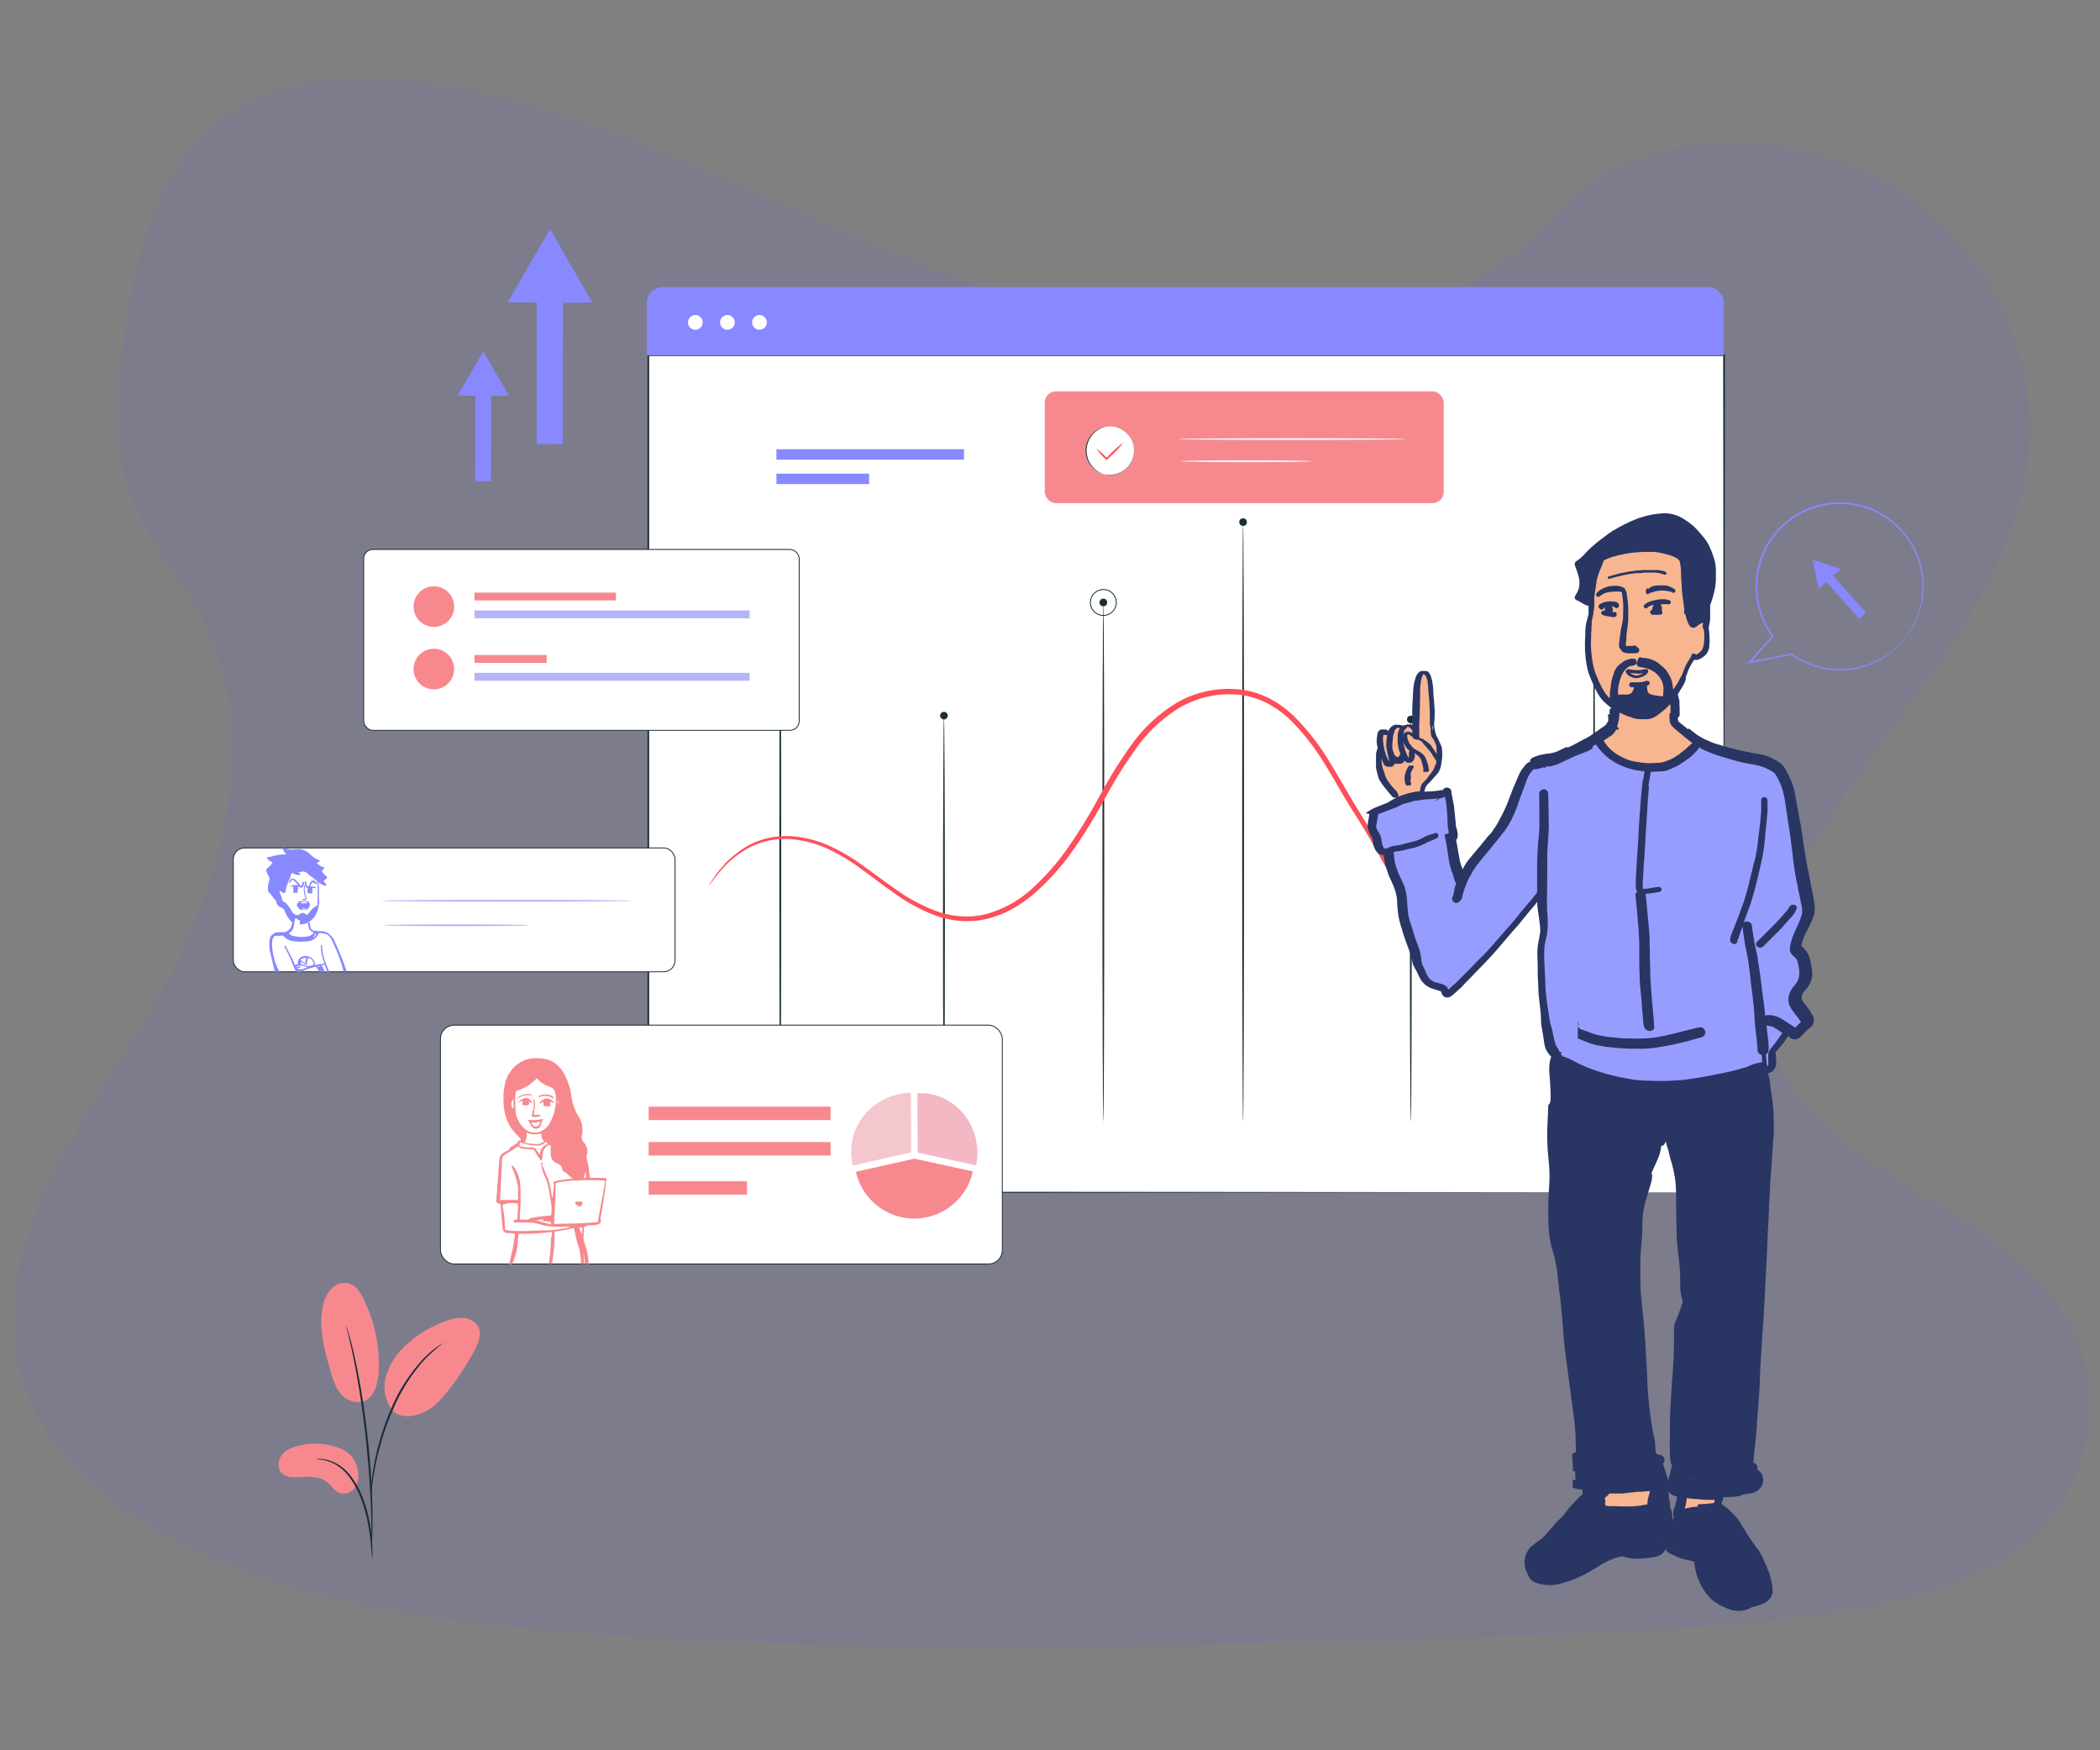 <svg xmlns="http://www.w3.org/2000/svg" viewBox="0 0 600 500"><rect x="0" y="0" width="600" height="500" fill="#808080" stroke="none"/><defs><style>.cls-1{fill:#6c63ff;opacity:0.1;isolation:isolate;}.cls-2{fill:#88f;}.cls-3{fill:#f7898e;}.cls-4{opacity:0.2;}.cls-5{fill:#1a2e35;}.cls-6,.cls-8{fill:#fff;}.cls-7{fill:#ff4f5b;}.cls-8{stroke:#1a2e35;stroke-miterlimit:10;stroke-width:0.25px;}.cls-9{fill:#b5b5f7;}.cls-10{fill:#f4c6ce;}.cls-11{fill:#f4b8c5;}.cls-12{opacity:0.1;}.cls-13{fill:#f7b690;}.cls-14{fill:#979dfe;}.cls-15{fill:#293563;}</style></defs><g id="Слой_1" data-name="Слой 1"><path class="cls-1" d="M581.12,438.69C568,451,549.31,456.08,531.25,459.3l-3,.52a507.26,507.26,0,0,1-57.09,5.9c-10.24.56-20.48,1-30.73,1.31l-8,.27-31.33,1q-15.36.5-30.73.92-19.67.54-39.35.9-15.36.28-30.73.38-19.68.14-39.35-.08-15.37-.18-30.73-.61-19.68-.57-39.35-1.68-13.35-.74-26.68-1.77l-4.05-.32c-38.15-3.11-77-8.68-110.37-26.29l-.9-.48-1.34-.73a118.06,118.06,0,0,1-17.55-11.63C20,419,11.89,409.28,7.58,397.77c-6.75-18.07-3.18-38.37,4.53-56S31.39,308.13,41.4,291.5c2.93-4.87,5.72-9.93,8.3-15.11,16.18-32.5,24.2-70.12,7.24-101.44q-3.34-6-7.24-11.57c-4.13-6.09-8.34-12.18-11.18-18.92-6.62-15.69-5.2-33.33-2.78-50.09C39,72.08,44.9,48.08,63.43,34.16,82.66,19.7,110,20.43,133.82,25.63c37.11,8,71.35,24.85,105.92,40s70.79,29,108.8,30.53a153.8,153.8,0,0,0,24.46-1h0a139.54,139.54,0,0,0,31.87-7.58c15-5.57,28.58-13.94,38.67-25.58,21.64-24.88,62.31-26.76,91.64-11.73,28,14.33,46.08,44.67,44.74,75C578.4,159,556,186.72,535.55,215.16c-2.48,3.45-4.94,6.91-7.32,10.39q-2,2.92-3.93,5.85h0c-2.25,3.45-4.42,6.91-6.47,10.42-10.47,18-17.87,39.59-10.66,59,4,10.87,11.76,19.17,21.06,26.41,20.83,16.22,49.59,27.13,62.53,49.84C601.91,396.63,597.78,423.05,581.12,438.69Z"/><polygon class="cls-2" points="169.24 86.44 163.21 75.94 157.17 65.44 151.09 75.91 145.01 86.39 153.39 86.41 153.31 126.89 160.79 126.91 160.87 86.42 169.24 86.44"/><polygon class="cls-2" points="145.39 113.06 141.75 106.72 138.1 100.37 134.42 106.7 130.75 113.04 135.81 113.05 135.76 137.52 140.28 137.53 140.33 113.06 145.39 113.06"/><path class="cls-3" d="M98.14,414.18a18.75,18.75,0,0,0-11.62-1.41c-2.11.35-4.3,1-5.74,2.56s-1.7,4.37-.06,5.73a5.47,5.47,0,0,0,3.62.92c3.07,0,6.48-.57,8.93,1.27,1.4,1.06,2.33,2.81,4,3.33a4,4,0,0,0,4.35-1.94,6.73,6.73,0,0,0,.49-5A7.61,7.61,0,0,0,98.14,414.18Z"/><path class="cls-3" d="M106.23,398.55c-2.16,3.09-6.36,2.07-8.3.19s-2.77-4.62-3.52-7.22c-1.71-5.95-3.44-12.19-2.17-18.25a10.14,10.14,0,0,1,2.33-5,5.32,5.32,0,0,1,5-1.67c2.12.56,3.43,2.63,4.39,4.61a43.52,43.52,0,0,1,4.29,18.66c0,3-.34,6.16-2,8.64"/><g class="cls-4"><path class="cls-3" d="M106.23,398.55c-2.16,3.09-6.36,2.07-8.3.19s-2.77-4.62-3.52-7.22c-1.71-5.95-3.44-12.19-2.17-18.25a10.14,10.14,0,0,1,2.33-5,5.32,5.32,0,0,1,5-1.67c2.12.56,3.43,2.63,4.39,4.61a43.52,43.52,0,0,1,4.29,18.66c0,3-.34,6.16-2,8.64"/></g><path class="cls-3" d="M112.17,403a11.22,11.22,0,0,1-1.75-10.33,19.85,19.85,0,0,1,6.12-8.88,33,33,0,0,1,11-6.47,11.81,11.81,0,0,1,4.93-.83,5.18,5.18,0,0,1,4.14,2.5c1.15,2.2,0,4.87-1.15,7a83.91,83.91,0,0,1-7.2,11c-2.16,2.78-4.63,5.52-7.92,6.78s-6.7,1.11-8.45-1.17"/><path class="cls-5" d="M106.38,445.11a6.34,6.34,0,0,1-.19-1.4c-.1-1-.23-2.31-.38-3.83a54.67,54.67,0,0,0-.86-5.61,42.14,42.14,0,0,0-2-6.63,24.56,24.56,0,0,0-3.38-6,12.54,12.54,0,0,0-4.28-3.56,11.9,11.9,0,0,0-3.6-1.12,6.65,6.65,0,0,1-1.4-.2,6.5,6.5,0,0,1,1.42,0,11.08,11.08,0,0,1,3.76,1,12.6,12.6,0,0,1,4.51,3.59,24.08,24.08,0,0,1,3.51,6.11,40.09,40.09,0,0,1,2,6.74,47,47,0,0,1,.75,5.68c.12,1.63.17,2.94.19,3.85A6.56,6.56,0,0,1,106.38,445.11Z"/><path class="cls-5" d="M106.12,442.16a2.32,2.32,0,0,1,0-.65v-1.86c0-1.61,0-3.95-.08-6.83-.14-5.78-.64-13.74-1.6-22.5S102.15,393.68,101,388c-.28-1.42-.56-2.69-.82-3.81s-.46-2.09-.67-2.87-.32-1.33-.43-1.8a2.58,2.58,0,0,1-.12-.65,2.88,2.88,0,0,1,.23.61l.54,1.79c.24.77.48,1.73.76,2.84s.6,2.39.91,3.8A212.72,212.72,0,0,1,105,410.26c1,8.77,1.39,16.76,1.43,22.55,0,2.89,0,5.23-.1,6.85,0,.75-.08,1.37-.11,1.86A3.12,3.12,0,0,1,106.12,442.16Z"/><path class="cls-5" d="M106.08,426.75a11.53,11.53,0,0,1,0-1.94c.07-1.25.25-3.05.6-5.27a72.64,72.64,0,0,1,4.92-16.75A48.51,48.51,0,0,1,121,388.12a23.68,23.68,0,0,1,2.22-2.06c.34-.29.64-.57.94-.8l.86-.59a11.84,11.84,0,0,1,1.64-1.05,55.27,55.27,0,0,0-5.36,4.78A50.93,50.93,0,0,0,112.14,403a72,72,0,0,0-3.23,9,78,78,0,0,0-1.82,7.59c-.4,2.19-.63,4-.77,5.22A12.64,12.64,0,0,1,106.08,426.75Z"/><rect class="cls-6" x="185.19" y="101.48" width="307.37" height="239.17"/><path class="cls-5" d="M492.55,340.65c0-1.79-.08-94.79-.21-239.17l.21.22-307.34,0h0l.26-.26c0,86.21,0,167.75,0,239.17l-.23-.23,307.36.23-307.36.24H185v-.24c0-71.42,0-153,0-239.17v-.26h.29l307.34,0h.22v.21C492.64,245.86,492.55,338.86,492.55,340.65Z"/><path class="cls-5" d="M269.7,320.57c-.14,0-.26-26-.26-58.07s.12-58.06.26-58.06.26,26,.26,58.06S269.85,320.57,269.7,320.57Z"/><path class="cls-5" d="M403.09,320.57c-.14,0-.26-26-.26-58.07s.12-58.06.26-58.06.26,26,.26,58.06S403.24,320.57,403.09,320.57Z"/><path class="cls-5" d="M315.24,320.57c-.14,0-.26-33.24-.26-74.23s.12-74.23.26-74.23.26,33.23.26,74.23S315.38,320.57,315.24,320.57Z"/><path class="cls-5" d="M222.93,320.57c-.14,0-.26-33.24-.26-74.23s.12-74.23.26-74.23.26,33.23.26,74.23S223.08,320.57,222.93,320.57Z"/><path class="cls-5" d="M455.45,320.57c-.15,0-.26-33.24-.26-74.23s.11-74.23.26-74.23.26,33.23.26,74.23S455.59,320.57,455.45,320.57Z"/><path class="cls-5" d="M355.17,320.57c-.14,0-.26-38.38-.26-85.71s.12-85.71.26-85.71.26,38.37.26,85.71S355.32,320.57,355.17,320.57Z"/><path class="cls-5" d="M270.79,204.44a1.09,1.09,0,1,1-1.09-1.09A1.09,1.09,0,0,1,270.79,204.44Z"/><circle class="cls-5" cx="315.24" cy="172.11" r="1.09"/><path class="cls-5" d="M315.24,175.93a3.82,3.82,0,1,1,3.82-3.82A3.83,3.83,0,0,1,315.24,175.93Zm0-7.39a3.57,3.57,0,1,0,3.57,3.57A3.57,3.57,0,0,0,315.24,168.54Z"/><circle class="cls-5" cx="355.17" cy="149.15" r="1.09"/><circle class="cls-5" cx="403.09" cy="205.53" r="1.09"/><circle class="cls-5" cx="455.47" cy="172.11" r="1.09"/><path class="cls-5" d="M224,173.2a1.09,1.09,0,1,1-1.09-1.09A1.09,1.09,0,0,1,224,173.2Z"/><path class="cls-7" d="M465.76,224.65a3.49,3.49,0,0,1-.85.28,19,19,0,0,0-2.48.84,23.89,23.89,0,0,0-7.93,6c-3,3.22-5.95,7.7-9.69,12.74a61.36,61.36,0,0,1-6.58,7.63A35.62,35.62,0,0,1,434,255.7a29.53,29.53,0,0,1-5.14,2.82,29.06,29.06,0,0,1-12.33,2.07,34,34,0,0,1-6.63-.83,17.3,17.3,0,0,1-6.41-2.82,20.94,20.94,0,0,1-5-5.23,73.5,73.5,0,0,1-3.83-6.28c-2.39-4.33-4.88-8.69-7.7-13.06s-5.35-9.11-8.22-13.71a66,66,0,0,0-10.07-13,29.17,29.17,0,0,0-6.76-4.84,22.37,22.37,0,0,0-8-2.35,28.32,28.32,0,0,0-8.55.48,28.94,28.94,0,0,0-8.11,3.08,42.24,42.24,0,0,0-12.68,11.82,132.9,132.9,0,0,0-9.06,14.57,148.88,148.88,0,0,1-8.78,14.26A70.08,70.08,0,0,1,296,254.82c-1,.85-2,1.71-3.08,2.45a36,36,0,0,1-3.27,2.14,28.42,28.42,0,0,1-7.08,2.91,23.74,23.74,0,0,1-3.71.69,12.76,12.76,0,0,1-1.85.11c-.62,0-1.24.05-1.85,0a28.14,28.14,0,0,1-7.09-1.31,48,48,0,0,1-12-6.27c-3.56-2.45-6.82-5-10-7.28a53.89,53.89,0,0,0-9.49-5.75,31.37,31.37,0,0,0-9.46-2.68,23.14,23.14,0,0,0-8.49.55,13.49,13.49,0,0,0-1.83.59,11.38,11.38,0,0,0-1.72.67,21.3,21.3,0,0,0-3,1.67,31.72,31.72,0,0,0-4.52,3.61L206,248.66a15.1,15.1,0,0,0-1.25,1.46l-1.59,2.1a3.59,3.59,0,0,1-.59.68,4.31,4.31,0,0,1,.45-.77l1.48-2.2a13.36,13.36,0,0,1,1.21-1.52l1.53-1.8a32.7,32.7,0,0,1,4.51-3.79,22.2,22.2,0,0,1,3-1.77,12,12,0,0,1,1.76-.73,14.47,14.47,0,0,1,1.89-.64,23.69,23.69,0,0,1,8.78-.7,32.12,32.12,0,0,1,9.76,2.64,53.82,53.82,0,0,1,9.73,5.77c3.23,2.27,6.5,4.78,10,7.18a47.27,47.27,0,0,0,11.71,6,27.09,27.09,0,0,0,6.75,1.22c.58,0,1.17,0,1.75,0a11.48,11.48,0,0,0,1.76-.11,21.18,21.18,0,0,0,3.5-.67,31.81,31.81,0,0,0,12.83-7.25,69,69,0,0,0,10.36-11.9,145.18,145.18,0,0,0,8.66-14.14,133.35,133.35,0,0,1,9.15-14.76,43.73,43.73,0,0,1,13.16-12.25A29.71,29.71,0,0,1,354,196.94a23.85,23.85,0,0,1,8.57,2.52,30.55,30.55,0,0,1,7.11,5.11A66.36,66.36,0,0,1,380,217.88c2.89,4.65,5.45,9.33,8.18,13.73s5.33,8.84,7.68,13.15,4.73,8.53,8.39,11.12a15.92,15.92,0,0,0,6,2.66,31.63,31.63,0,0,0,6.38.84,27.76,27.76,0,0,0,11.86-1.89,28.38,28.38,0,0,0,5-2.65,36.11,36.11,0,0,0,4.18-3.39,62.37,62.37,0,0,0,6.57-7.44c3.77-4.95,6.85-9.43,9.93-12.63a23.31,23.31,0,0,1,8.26-5.9,15,15,0,0,1,2.56-.71A3.37,3.37,0,0,1,465.76,224.65Z"/><rect class="cls-2" x="221.84" y="128.33" width="53.59" height="2.98"/><rect class="cls-2" x="221.84" y="135.31" width="26.48" height="2.98"/><path class="cls-2" d="M189.32,82H488a4.51,4.51,0,0,1,4.51,4.51v15a0,0,0,0,1,0,0H184.82a0,0,0,0,1,0,0v-15A4.51,4.51,0,0,1,189.32,82Z"/><path class="cls-6" d="M200.77,92.1a2.1,2.1,0,1,1-2.1-2.1A2.1,2.1,0,0,1,200.77,92.1Z"/><path class="cls-6" d="M209.93,92.1a2.1,2.1,0,1,1-2.1-2.1A2.1,2.1,0,0,1,209.93,92.1Z"/><path class="cls-6" d="M219.09,92.1A2.1,2.1,0,1,1,217,90,2.09,2.09,0,0,1,219.09,92.1Z"/><rect class="cls-8" x="66.66" y="242.22" width="126.21" height="35.39" rx="3.23"/><path class="cls-9" d="M180.55,257.32c0,.15-16.05.26-35.83.26s-35.84-.11-35.84-.26,16-.26,35.84-.26S180.55,257.18,180.55,257.32Z"/><path class="cls-9" d="M151.15,264.32c0,.15-9.27.26-20.71.26s-20.72-.11-20.72-.26,9.28-.26,20.72-.26S151.15,264.18,151.15,264.32Z"/><rect class="cls-8" x="103.91" y="156.96" width="124.43" height="51.67" rx="2.62"/><path class="cls-3" d="M129.76,173.29a5.8,5.8,0,1,1-5.8-5.8A5.8,5.8,0,0,1,129.76,173.29Z"/><rect class="cls-3" x="135.56" y="169.29" width="40.42" height="2.24"/><rect class="cls-9" x="135.56" y="174.39" width="78.62" height="2.24"/><path class="cls-3" d="M129.76,191.13a5.8,5.8,0,1,1-5.8-5.8A5.8,5.8,0,0,1,129.76,191.13Z"/><rect class="cls-3" x="135.56" y="187.12" width="20.64" height="2.24"/><rect class="cls-9" x="135.56" y="192.22" width="78.62" height="2.24"/><rect class="cls-8" x="125.84" y="292.85" width="160.54" height="68.24" rx="3.96"/><path class="cls-10" d="M260.34,326l-.09-13.84a17.63,17.63,0,0,0-11.42,4.45,16.38,16.38,0,0,0-5.5,14.34,19,19,0,0,0,.32,2s0,0,0,0h0l16.68-3.75Z"/><path class="cls-11" d="M277.53,321.71a16.44,16.44,0,0,0-13.46-9.43l-.53,0-.34,0c-.33,0-.66,0-1,0h-.09L262.2,326l0,3.26,16.68,3.64h0a15.91,15.91,0,0,0,.37-3.59A17.89,17.89,0,0,0,277.53,321.71Z"/><g class="cls-4"><path class="cls-11" d="M277.53,321.71a16.44,16.44,0,0,0-13.46-9.43l-.53,0-.34,0c-.33,0-.66,0-1,0h-.09L262.2,326l0,3.26,16.68,3.64h0a15.91,15.91,0,0,0,.37-3.59A17.89,17.89,0,0,0,277.53,321.71Z"/></g><path class="cls-3" d="M261.23,331l-16.68,3.75a17.1,17.1,0,0,0,33.39-.11L261.25,331"/><g class="cls-12"><path class="cls-3" d="M261.23,331l-16.68,3.75a17.1,17.1,0,0,0,33.39-.11L261.25,331"/></g><rect class="cls-3" x="185.33" y="316.13" width="51.98" height="3.84"/><rect class="cls-3" x="185.33" y="326.25" width="51.98" height="3.84"/><rect class="cls-3" x="185.33" y="337.44" width="28.09" height="3.84"/><rect class="cls-3" x="298.5" y="111.79" width="114" height="31.96" rx="3.23"/><path class="cls-6" d="M322.52,133.1a6.94,6.94,0,1,1-1.07-9.76A6.94,6.94,0,0,1,322.52,133.1Z"/><path class="cls-5" d="M317.09,135.73a7,7,0,0,1-.75-13.9,6.81,6.81,0,0,1,.78,0A7,7,0,0,1,324,128a6.87,6.87,0,0,1-1.49,5.12h0a6.94,6.94,0,0,1-4.67,2.57A6.79,6.79,0,0,1,317.09,135.73Zm0-13.89a6.62,6.62,0,0,0-.77,0,6.92,6.92,0,1,0,6.16,11.21h0a6.92,6.92,0,0,0-1.07-9.73A6.86,6.86,0,0,0,317.12,121.84Z"/><path class="cls-7" d="M321,126.4a28.84,28.84,0,0,1-3.74,4l-.92.89-.18.17-.18-.18a19.83,19.83,0,0,1-2.79-3.15,20.26,20.26,0,0,1,3.15,2.8H316l.91-.89A29.28,29.28,0,0,1,321,126.4Z"/><path class="cls-6" d="M401.37,125.43c0,.14-14.49.26-32.37.26s-32.36-.12-32.36-.26,14.49-.26,32.36-.26S401.37,125.29,401.37,125.43Z"/><path class="cls-6" d="M374.82,131.75c0,.15-8.38.26-18.71.26s-18.71-.11-18.71-.26,8.37-.26,18.71-.26S374.82,131.61,374.82,131.75Z"/><path class="cls-2" d="M543.61,183.17s-.13.17-.41.48-.69.78-1.28,1.35a24.18,24.18,0,0,1-5.8,4.05,19,19,0,0,1-2.22.95l-1.23.45-1.32.34a26.18,26.18,0,0,1-2.85.55c-.5,0-1,.08-1.53.12a10.49,10.49,0,0,1-1.59,0,24.1,24.1,0,0,1-13.67-4.39l.16,0L500,189.44l-.67.13.45-.52,6.55-7.53,0,.31a26.25,26.25,0,0,1-2.92-5.22,25.91,25.91,0,0,1-1.59-6A24,24,0,0,1,530,143.89a23.71,23.71,0,0,1,12.32,6.37,23.78,23.78,0,0,1,4.91,27.57l-.67,1.32c-.23.4-.48.75-.7,1.09a11.74,11.74,0,0,1-1.17,1.65l-.78,1a1.76,1.76,0,0,1-.29.31l.24-.35c.19-.24.43-.57.75-1a14.08,14.08,0,0,0,1.12-1.67c.21-.34.45-.7.67-1.1s.42-.85.64-1.32a23.4,23.4,0,0,0,1.22-17A23.11,23.11,0,0,0,542,150.57a23.39,23.39,0,0,0-12.11-6.2,23.57,23.57,0,0,0-27.61,26.18,25.86,25.86,0,0,0,1.54,5.87,26.16,26.16,0,0,0,2.86,5.11l.12.17-.13.14-6.56,7.52-.23-.38,11.9-2.26h.09l.07,0a23.79,23.79,0,0,0,13.43,4.4,11.73,11.73,0,0,0,1.57,0c.51,0,1-.06,1.51-.11a23.54,23.54,0,0,0,2.82-.52l1.31-.33,1.21-.42a21.8,21.8,0,0,0,2.22-.92,25.22,25.22,0,0,0,5.82-3.92c.59-.55,1-1,1.31-1.3Z"/><polygon class="cls-2" points="525.95 162.56 521.93 161.23 517.92 159.9 518.77 164.04 519.63 168.18 521.81 166.24 531.21 176.8 533.16 175.06 523.76 164.5 525.95 162.56"/><path class="cls-13" d="M469.83,424.17c-1.05,0-2.11,0-3.16,0s-.89-.17-2.33-.53c-2.21-.56-4.31.4-6.35,1.15-4.24,1.54-2.41,8.38,1.88,6.82a13.69,13.69,0,0,1,2.79-1c-.36-.3-.25-.29.31,0a2.92,2.92,0,0,0,1.12.41c1.81.46,3.9.18,5.74.18,4.55,0,4.56-7.09,0-7.08Z"/><path class="cls-13" d="M488.39,425.73a18.14,18.14,0,0,0-5.5.41,3.56,3.56,0,0,0-2.47,4.35,3.61,3.61,0,0,0,4.35,2.47l1-.18c-.76.12.37,0,.53,0a15.15,15.15,0,0,1,2.13.05,3.55,3.55,0,0,0,3.53-3.54,3.62,3.62,0,0,0-3.53-3.53Z"/><polygon class="cls-13" points="398.14 226.87 395.15 221.52 393.64 217.48 394.23 212.63 394.36 209.1 396.64 209.58 398.14 207.83 399.37 207.57 400.61 207.83 402.46 206.91 403.62 207.65 404.58 204.28 404.58 195.63 406.01 192.11 408.01 192.37 409.15 198.75 409.18 206.42 409.15 208.91 411.29 213.33 411.09 218.13 409.29 221.52 406.8 224.39 406.27 226.87 400.08 228.71 398.14 226.87"/><polyline class="cls-13" points="462.32 203.02 458.83 209.67 457.58 212.01 462.32 217.24 474.54 218.81 483.03 214.79 485.51 212.06 478.65 206.29 477.58 199.4"/><path class="cls-13" d="M453.94,179.3S452,192.42,459.32,200l10.32,3.16,9-6,3.78-7.27,2.08-2.8s3.32,1.13,3.56-4.61l-.48-6.28-3.16,1.18-3.31-17.87s-8.17-8.09-23.7-.81l-2.58,9.38S455,176.38,453.94,179.3Z"/><path class="cls-14" d="M455.88,210.2s3.49,10.56,17.56,8.45a21.3,21.3,0,0,0,12.07-6.59l20,5.95s5.49,3,5.49,6.57l5.1,32.31v5.9l-2.7,6.7,2.7,6.84-2.7,8.85,2.7,6.61-2.7,3.9-4.17-.55-1.94,5.49L506,304.82l-1.45.87-5.79,1.61s-26,3.89-35.53,2.95l-18.73-8.58s-4.45-18.23-4.39-27.08l1-10.07-1.06-10-3.23,4.82-8.71,10.06-6.71,7.37-7.5,7.11L412,282.36,409.15,281s-3.68-.13-4.35-6.83-2.67-6.57-2.67-6.57l-1.26-9.24-4-13V243l-2.17.4-2.93-8.18,1.45-3.89,9.48-3.56,10.93-1.65,2,15.8,1.47,8.85,7.38-8.58,7.24-9.92,4.42-12.2,7.64-3.56Z"/><path class="cls-15" d="M483.44,187.27a16.73,16.73,0,0,0-2,3.33c-.26.6-.48,1.21-.71,1.83a10.66,10.66,0,0,1-.91,1.78.61.61,0,0,0,1.05.62,13.29,13.29,0,0,0,.94-1.84c.24-.59.43-1.2.68-1.78a17.09,17.09,0,0,1,2-3.32.61.61,0,0,0-.21-.83.61.61,0,0,0-.83.21Z"/><path class="cls-15" d="M477.91,169.32a.61.61,0,0,0,.4,0,.53.53,0,0,0,.35-.39.65.65,0,0,0-.14-.56.86.86,0,0,0-.39-.27l-.22-.08a.59.59,0,0,0-.19-.13l-.25-.11h0l-.22-.12a1.54,1.54,0,0,0-.38-.2.67.67,0,0,0-.2,0l-.05-.05a.74.74,0,0,0-.35-.1h0a10.16,10.16,0,0,0-1.23-.08c-.3,0-.61,0-.91,0s-.31,0-.46,0l-.8.1a3.79,3.79,0,0,0-1.34.45,1.78,1.78,0,0,0-.51.44.41.41,0,0,0-.41-.09h0a.49.49,0,0,0-.32.36,2.54,2.54,0,0,0,0,.87.53.53,0,0,0,.22.32.49.49,0,0,0,.37.06.47.47,0,0,0,.27-.23l.15-.05a2.27,2.27,0,0,0,.34-.19.57.57,0,0,0,.26,0,.86.86,0,0,0,.21-.07l.39-.14a6.77,6.77,0,0,1,1.1-.26,11.49,11.49,0,0,1,1.18-.09,8.8,8.8,0,0,1,1.36.09,11.49,11.49,0,0,1,1.44.3Z"/><path class="cls-15" d="M470,163.56l1.05,0c.28,0,.56,0,.83,0s.51,0,.76,0l.9.08.54.09.52.13c.33.09.65.2,1,.31a.42.42,0,0,0,.52-.3.45.45,0,0,0-.29-.54,8.66,8.66,0,0,0-1.65-.41l-.45-.07-.48,0c-.27,0-.54,0-.8,0h-1.17l-.63,0h0l-1.12,0-.67.05-1.16.08c-.19,0-.38.05-.57.07l-1.22.16-.53.08-2.1.41c-.17,0-.34.09-.51.13l-1.24.32-.81.21c-.37.09-.74.21-1.1.32a.35.35,0,0,0-.24.43.34.34,0,0,0,.41.25h0c.35-.11.7-.22,1.06-.31l.7-.18,1.73-.44c.33-.09.67-.14,1-.21l1.45-.27,1.83-.22c.22,0,.44,0,.66,0l1.16-.07C469.56,163.56,469.78,163.56,470,163.56Z"/><path class="cls-15" d="M465.41,191.16a.54.54,0,0,0-.59.23.4.4,0,0,0-.31.51,3,3,0,0,0,.18.41,2.87,2.87,0,0,0,.34.44,2.15,2.15,0,0,0,.64.42,4.42,4.42,0,0,0,1.23.5,3.62,3.62,0,0,0,1.57-.1,5.09,5.09,0,0,0,1.35-.54,2.81,2.81,0,0,0,.77-.6,1.11,1.11,0,0,0,.34-.75.48.48,0,0,0-.3-.47.71.71,0,0,0-.35-.07l-.21,0h0l-.31.07-.4.08-.75.13a7.51,7.51,0,0,1-1.06,0c-.36,0-.71,0-1.07-.07A8.13,8.13,0,0,1,465.41,191.16Zm2.47,1.28a5.26,5.26,0,0,0,1.12-.05l.59-.08a5,5,0,0,1-1.84.62,2,2,0,0,1-.94-.09,5.68,5.68,0,0,1-.55-.28c-.13-.07-.26-.14-.38-.22a1.14,1.14,0,0,1-.16-.15c.2.05.4.08.6.11l1,.1Z"/><path class="cls-15" d="M461.31,173.46l.23.18a.65.65,0,0,0,.51.07.71.71,0,0,0,.47-.47,1,1,0,0,0-.71-1.24,2.5,2.5,0,0,0-.72-.15c-.26,0-.53,0-.8-.06h-.19a7.3,7.3,0,0,0-1.47.18h0a5.28,5.28,0,0,0-.77.24,5.46,5.46,0,0,0-.75.41.69.69,0,0,0-.34.44.67.67,0,0,0,.08.57,1.12,1.12,0,0,0,.38.4.75.75,0,0,0,.57.07.71.71,0,0,0,.49-.45l0,0,.33-.11a2.75,2.75,0,0,0-.14.8.49.49,0,0,0,0,.12l-.29,0a1.26,1.26,0,0,0-.28.05.6.6,0,0,0-.14,1.09,4.12,4.12,0,0,0,.69.27l.39.08.63.12c.39.06.79.13,1.19.18h0a1.34,1.34,0,0,0,.92-.11.74.74,0,0,0,.32-.8.7.7,0,0,0-.86-.5h-.42a1.3,1.3,0,0,0,.08-.17,1.72,1.72,0,0,0,.08-.84,1.06,1.06,0,0,0-.35-.58l.57,0Z"/><polygon class="cls-15" points="460.86 176.29 460.75 176.27 460.74 176.27 460.86 176.29"/><path class="cls-15" d="M463.66,177.1c-.06.43-.14.85-.23,1.28s-.21.87-.28,1.31-.15,1-.23,1.48-.13,1-.18,1.48-.12.8-.17,1.21a5.24,5.24,0,0,0,0,.56,1.6,1.6,0,0,0,.16.65,2.14,2.14,0,0,0,.2.32,1,1,0,0,0,.32.27.17.17,0,0,0,0,.07.89.89,0,0,0,.18.33,1.83,1.83,0,0,0,.26.2,3.85,3.85,0,0,0,1.85.36h1.3c.23,0,.47,0,.69-.07h.12l.12,0a.75.75,0,0,0,.36-.22,1,1,0,0,0,.23-.62.86.86,0,0,0-.69-.87.57.57,0,0,0-.56-.42l-1,.1-.58,0a5.58,5.58,0,0,1-1,0l0-.47c0-.22,0-.45.07-.68s.06-.58.08-.87l0-.4c0-.11,0-.22,0-.33a1.23,1.23,0,0,1,0-.2q.12-.84.21-1.68c.13-.89.27-1.78.32-2.68a11.61,11.61,0,0,0,0-1.18c0-.46,0-.91,0-1.36s0-.79,0-1.18-.07-.92-.11-1.39c-.1-1-.26-2-.4-3a.61.61,0,0,0-.28-.4.36.36,0,0,0-.06-.3v0a.66.66,0,0,0-.34-.44,7.25,7.25,0,0,0-1.08-.45,5.2,5.2,0,0,0-1-.16l-.39,0c-.2,0-.39,0-.59,0l-.55.07-.31,0a5.08,5.08,0,0,0-.65.15,7.73,7.73,0,0,0-2.06.85,5.26,5.26,0,0,0-.79.62,2.38,2.38,0,0,0-.48.52.63.63,0,0,0,.09.76.71.71,0,0,0,.28.16.56.56,0,0,0,.47-.07l.44-.31a5.7,5.7,0,0,1,1.1-.63,7.51,7.51,0,0,1,1.47-.36,20.23,20.23,0,0,1,2.33-.14h.47l.05,0,.42.18.18.07a1.41,1.41,0,0,0,0,.2c.07.49.14,1,.2,1.49s.12,1,.15,1.54a12.67,12.67,0,0,1,0,1.51C463.79,175,463.75,176.07,463.66,177.1Z"/><path class="cls-15" d="M475.6,172.59h.45a3.86,3.86,0,0,0,.9,0,.58.58,0,0,0,.14-1.06.89.89,0,0,0-.36-.11,2.71,2.71,0,0,1-.41-.09,1.85,1.85,0,0,0-.65-.14l-.33,0h-.22a10.14,10.14,0,0,0-1.46.1,13.16,13.16,0,0,0-2.06.5,6.55,6.55,0,0,0-.92.37,2.36,2.36,0,0,0-.4.24,2.5,2.5,0,0,0-.47.39.58.58,0,0,0,0,.82.61.61,0,0,0,.84,0l.21-.2a4.08,4.08,0,0,1,.58-.32,8.74,8.74,0,0,1,1.09-.37h0a2.28,2.28,0,0,0-.44,1.21,1,1,0,0,0,0,.24l-.26.1a.68.68,0,0,0-.25.93.74.74,0,0,0,.37.35.44.44,0,0,0,.25.08l.4,0c.22,0,.45,0,.67,0l1,0a.72.72,0,0,0,.72-.7.71.71,0,0,0-.25-.53,1.3,1.3,0,0,0,.11-.43,1.57,1.57,0,0,0-.21-.92,1.09,1.09,0,0,0-.27-.4l.57,0C475.16,172.59,475.38,172.6,475.6,172.59Z"/><path class="cls-15" d="M513.34,259.54a.91.91,0,0,0-.45-1,1.47,1.47,0,0,0-.52-.13.61.61,0,0,1-.32.06,1.16,1.16,0,0,0-.65.39,10.23,10.23,0,0,1-1.48,2c-.32.39-.65.77-1,1.16-.78.84-1.55,1.74-2.39,2.52L502.05,269a1,1,0,0,0-.32.71,1.08,1.08,0,0,0,.32.71,1.38,1.38,0,0,0,1.68,0c1-1,2-2,3-3l2.13-2.12,2-2.26c.32-.39.64-.71,1-1.1A7.53,7.53,0,0,0,513.34,259.54Z"/><path class="cls-15" d="M516.05,266.31l.38-.71a28,28,0,0,0,1.81-4.06,7.25,7.25,0,0,0,.19-3c-.06-.32-.06-.64-.13-1l-.06-.45-.07-.32-.06-.19v-.2a9.18,9.18,0,0,0-.26-1.35c-.19-1-.39-1.94-.58-3v-.06c-.39-1.81-.71-3.61-1.09-5.42-.07-.58-.2-1.1-.26-1.68l-.13-.71-.07-.32c-.13-1-.32-2.06-.45-3-.19-1.61-.45-3.16-.71-4.71s-.58-3-.84-4.58l-.06-.26-.07-.32c-.19-1.29-.45-2.51-.64-3.8-.13-.78-.32-1.42-.45-2.07l-.13-.32a18.72,18.72,0,0,0-.65-1.81,22.65,22.65,0,0,0-1.09-2.25,7.79,7.79,0,0,0-1.74-2.52c-.13-.13-.39-.26-.52-.39a1,1,0,0,1-.26-.19c-.13-.06-.26-.19-.38-.26-.39-.19-.71-.38-1.17-.58l-.19-.13a14.86,14.86,0,0,0-2.06-.84c-.65-.19-1.36-.32-2-.45-.84-.13-1.68-.26-2.45-.45-1.68-.26-3.36-.71-5.16-1.16s-3.49-1-5.1-1.48c-.84-.33-1.61-.71-2.32-1s-1.29-.7-2.13-1.16c-.9-.64-1.87-1.41-2.64-2.06l-.07.39c-.19-.2-.45-.33-.64-.52l-.91-.71c-.38-.32-.9-.71-1.35-1.16-.06-.13-.06-.26-.13-.32a4.27,4.27,0,0,1,0-.79.49.49,0,0,0,.36-.37.71.71,0,0,0,.13-.45v-1.55a8.87,8.87,0,0,0-.06-1.23v-1.22a.46.46,0,0,0-.19-.38c0-.08,0-.16,0-.24-.07-.4-.23-.81-.28-1.21h0c.29-.41.55-.84.81-1.27l.26-.43c.26-.43.49-.81.7-1.23.12-.25.23-.5.33-.76a2.92,2.92,0,0,0,.2-.83.86.86,0,0,0-.1-.38.78.78,0,0,0-.65-.37.79.79,0,0,0-.64.37l-.06.08c-.11.16-.2.32-.29.48l0,.09-.09.16q-.21.4-.45.78c-.21.35-.43.69-.65,1l-.14.22-.25.39L478,197h0a.65.65,0,0,0,0-.28,16.75,16.75,0,0,0-.23-1.68l-.09-.38a5.41,5.41,0,0,0-.31-.91,8.13,8.13,0,0,0-.5-1l-.09-.16-.35-.58a5.12,5.12,0,0,0-.79-1c-.27-.27-.56-.52-.84-.76l-.19-.16-.42-.34-.14-.12-.55-.42a5.29,5.29,0,0,0-1-.54,9.8,9.8,0,0,0-1.83-.6,8.57,8.57,0,0,0-1.36-.14.69.69,0,0,0-.2,0,.48.48,0,0,0-.26-.16l-.18,0a.68.68,0,0,0-.63.49l-.22.63a1.85,1.85,0,0,0-.15.8.83.83,0,0,0,.24.57,1.19,1.19,0,0,0,.61.29,2.57,2.57,0,0,0,.4.08l.21,0c.35.06.69.13,1,.22a9.25,9.25,0,0,1,1.06.31,9.49,9.49,0,0,1,1.75,1,6.49,6.49,0,0,1,1,1,7.93,7.93,0,0,1,.91,1.47,7.53,7.53,0,0,1,.4,1.54,7.37,7.37,0,0,1,0,1.48l-.06.71,0,.14-.05.4h-.05l-.2,0h-.11l-.89-.11-.54-.06a9.32,9.32,0,0,1-1.84-.45,3.59,3.59,0,0,1-.38-.21l-.16-.16-.13-.23a3.22,3.22,0,0,1-.2-.69c0-.37-.07-.73-.09-1.1l.09,0a2.14,2.14,0,0,0,.37-.23.56.56,0,0,0,.34-.53c0-.46-.43-.63-.79-.63a1.33,1.33,0,0,0-.34.05l-.22.07a6.08,6.08,0,0,1-.73.19,14.8,14.8,0,0,1-1.86.1c-.42,0-.83,0-1.24,0a.67.67,0,0,0-.51.22.71.71,0,0,0,.51,1.19l.69,0,0,0v.07c-.09.33-.16.57-.24.79a3.39,3.39,0,0,1-.29.53,4.17,4.17,0,0,1-.36.37l-.23.13a4.17,4.17,0,0,1-.75.2h-.22c-.24,0-.48,0-.72,0l-.25,0h-.14a4.17,4.17,0,0,0-.61,0,3.82,3.82,0,0,0-.75.08v-.07c0-.64,0-1.3.06-2,.07-.46.16-.92.32-1.62a8.48,8.48,0,0,1,.52-1.49l.06-.16.1-.23,0-.07c0-.09.09-.19.13-.29a4.17,4.17,0,0,1,.26-.46c.05-.07.1-.15.16-.22l.1-.13-.11.09.13-.12.41-.49a6,6,0,0,1,.6-.55,3.52,3.52,0,0,1,.45-.3,3.62,3.62,0,0,1,.56-.17l.21,0,.4-.1.24-.09.06,0,.19-.08a1.17,1.17,0,0,0,.33-.21.55.55,0,0,0,.14-.36,1.32,1.32,0,0,0,0-.28,1.69,1.69,0,0,0-.21-.54.33.33,0,0,0-.24-.3,3.48,3.48,0,0,0-.79-.09,1.83,1.83,0,0,0-.33,0,4.63,4.63,0,0,0-.93.25l-.35.13-.07,0-.05,0-.16.06a2,2,0,0,0-.25.14,17.29,17.29,0,0,0-1.48,1.06,4.49,4.49,0,0,0-.81.82,8.6,8.6,0,0,0-.49.78,4.57,4.57,0,0,0-.37.89l0,.12-.06.18c-.1.29-.21.57-.31.86a9.32,9.32,0,0,0-.38,1.65v.08c0,.2-.07.41-.11.61l0,.11,0,.14c0,.27-.09.54-.13.81a11.82,11.82,0,0,0-.14,1.6c0,.25,0,.5,0,.74v.35a1.25,1.25,0,0,0-.25-.27l-.22-.22a6.64,6.64,0,0,1-.55-.64,18.54,18.54,0,0,1-1.58-2.65c-.41-.81-.77-1.66-1.11-2.48l-.05-.11-.09-.2-.13-.34-.05-.13c-.08-.19-.15-.38-.23-.58a5.22,5.22,0,0,1-.18-.56l0-.09c-.06-.22-.13-.45-.18-.67a26.1,26.1,0,0,1-.49-2.64,33.52,33.52,0,0,1-.3-4c0-.63,0-1.3.06-2l0-.59c0-.54.05-1,.1-1.5l0-.43,0-.4c0-.14,0-.28.08-.42a4.91,4.91,0,0,1,.12-1.63l.06-.33c.05-.22.09-.43.14-.65s.07-.34.11-.51v-.07a15.93,15.93,0,0,1,.29-1.94v-.59c0-.14.09-.28.15-.41a.7.7,0,0,0-.15.19v-1.14c0-.18,0-.36,0-.53v-.11c0-.39.07-.79.12-1.18v-.1c.07-.45.14-.9.22-1.34s.15-1,.22-1.53l0,.09.1-.54,0-.32c.05-.26.12-.53.19-.79a15.34,15.34,0,0,1,.51-1.66c.15-.38.31-.76.47-1.14l.21-.54c.11-.26.21-.51.31-.78s.22-.57.34-.86l0-.06,0-.08.06,0,1.23-.56.14-.06,1.61-.54.15,0,.54-.16.29-.08.61-.16.13,0c.5-.12,1-.22,1.5-.32l1.66-.26q.95-.11,1.89-.18c.63,0,1.25-.08,1.87-.09h.71l1,0h.32a15.82,15.82,0,0,1,1.66.12c.76.12,1.5.3,2.25.48a19.65,19.65,0,0,1,2.21.68,8.78,8.78,0,0,1,1.43.81,3,3,0,0,1,.31.31.63.63,0,0,1,.07.12,10.37,10.37,0,0,1,.33,1.66c.05.4.09.76.12,1.12s0,.5,0,.75,0,.31,0,.46q.06,1.24.15,2.49c0,.36.05.72.06,1.09s.05.86.09,1.29c.05.67.15,1.35.24,2l.08.61.05.32.05.37v.1c.08.65.16,1.28.27,1.89h-.11q0,.47,0,1l.31-.06c.12.57.28,1.17.47,1.78a11,11,0,0,0,.46,1.15c.07.14.15.28.23.41a1.43,1.43,0,0,0,1.16.73,2,2,0,0,0,1.11-.53l.07-.06.15-.1.12-.09,0,0a5.11,5.11,0,0,1,.62-.41l.15-.08a3.66,3.66,0,0,1,.44-.13h.06l0,.06.07.09,0,.07,0,.1a1.87,1.87,0,0,0,0,1.22.86.86,0,0,0,.23.4,16.36,16.36,0,0,1,0,4,8,8,0,0,1-.33,1.37,5.36,5.36,0,0,1-.34.57,4.13,4.13,0,0,1-.67.64,6.13,6.13,0,0,1-.85.54h-.12l-.06-.08a.64.64,0,0,0-.5-.23.74.74,0,0,0-.72.56.69.69,0,0,0,.08.53,2.52,2.52,0,0,0,.24.33,1.14,1.14,0,0,0,.28.25,3.12,3.12,0,0,0,.41.16,1.66,1.66,0,0,0,.42,0,2.77,2.77,0,0,0,1.15-.34,6.45,6.45,0,0,0,1-.66l.42-.35a3.49,3.49,0,0,0,.36-.42l.06-.08a4,4,0,0,0,.53-1.12,4.6,4.6,0,0,0,.21-1.11l0-.16c0-.33.06-.69.07-1.12a21.35,21.35,0,0,0-.11-2.39c0-.41-.09-.82-.14-1.23a.59.59,0,0,0,0-.3.2.2,0,0,0,0-.07l.09-.27,0-.08s0-.1,0-.15.08-.33.12-.49c.08-.42.15-.87.19-1.32,0-.67,0-1.32,0-2v-.46c0-.51,0-1,0-1.52l.28-.76.12-.37c.08-.23.16-.46.23-.69l.08-.27.25-.89c.07-.23.12-.46.17-.7l.08-.32a19.93,19.93,0,0,0,.35-2l0-.29c0-.25.06-.5.08-.75l0-.34,0-.34v-.14c0-.1,0-.21,0-.32v-1.23c0-.36,0-.72,0-1.08a14.87,14.87,0,0,0-.21-1.65,11.76,11.76,0,0,0-.39-1.44l-.07-.21c-.08-.28-.18-.54-.28-.81l-.06-.15a20.81,20.81,0,0,0-1.2-2.76,12.61,12.61,0,0,0-1.29-1.86l-.17-.21c-.16-.2-.31-.39-.48-.58l-.14-.18c-.42-.48-.85-1-1.3-1.44-.27-.28-.55-.56-.83-.82a7.9,7.9,0,0,0-.79-.64l-.13-.1c-.56-.43-1.14-.83-1.74-1.21a10.52,10.52,0,0,0-1.92-1l-.17-.07-.39-.14a11.33,11.33,0,0,0-1.42-.35,7.46,7.46,0,0,0-1.28-.13h-.7c-.23,0-.46,0-.69,0H475l-1.62.16a25.28,25.28,0,0,0-3.1.59c-.42.11-.86.24-1.39.42l-.14,0c-.31.11-.62.21-.92.34l-1.2.5-.3.12c-.22.09-.44.18-.65.29l-.39.18c-.5.24-1,.48-1.49.74l-1.19.62a6.48,6.48,0,0,0-.57.33l-.2.11-.6.36-.09,0-.18.11-.53.36-.53.36c-.46.32-.92.66-1.36,1l-.43.32c-.41.3-.82.62-1.23.94l-.31.24c-.53.41-1.05.87-1.54,1.31l-.25.21c-.5.44-1,.91-1.5,1.47l-.27.29c-.27.29-.54.57-.82.84s-.72.66-1.16,1l-.25.17-.25.17-.28.22a1.14,1.14,0,0,0-.31.5,1.18,1.18,0,0,0,0,.59,1.19,1.19,0,0,0,.08.2c.14.35.28.73.45,1.22s.28.84.41,1.27a11.21,11.21,0,0,1,.32,1.3,9.89,9.89,0,0,1,0,2,6.92,6.92,0,0,1-.28,1.08,11.61,11.61,0,0,1-.57,1.11l-.08.14-.09.15a3.81,3.81,0,0,0-.22.46.8.8,0,0,0,.18.82,1.43,1.43,0,0,0,.3.2l.23.09a14.51,14.51,0,0,1,1.46.81l.14.08c.18.11.36.22.54.31a4.57,4.57,0,0,0,.62.22l.07,0a1.55,1.55,0,0,0,.36.08v.21c0,.17,0,.35,0,.52a3.19,3.19,0,0,1,0,.42v.07c0,.33,0,.62,0,.91v.15c-.11.61-.26,1.19-.44,1.86a13,13,0,0,0-.43,2.1l0,.26,0,.15c0,.21,0,.41-.05.61s0,.4,0,.61l0,.37c-.05.72-.08,1.43-.1,2.15,0,.31,0,.62,0,.93s0,.52,0,.77v.28c0,.6.09,1.21.14,1.8v.26a26.72,26.72,0,0,0,.72,4.2l.24.77c0,.15.11.29.17.43l0,.06.11.26c.23.58.47,1.15.71,1.73a.31.31,0,0,0,0-.1,18.24,18.24,0,0,0,.78,1.83c.31.61.64,1.22,1,1.8a10.29,10.29,0,0,0,1.32,1.78,13,13,0,0,0,1.11,1l0,0,.36.31c.35.31.66.56.95.78h-.08c-.13.06-.2.06-.26.12a.38.38,0,0,0-.19.46v.06c0,.06-.07.13-.07.19v.33a1,1,0,0,0,.07.45.2.2,0,0,0,0,.14h-.11a.77.77,0,0,1-.39-.07,3.41,3.41,0,0,0,.07.84v1c-.07.13-.07.26-.13.32-.13.26-.32.52-.45.77a8.64,8.64,0,0,1-1.55,1.17l-.19.12-.33.26-1.61,1.1-.38.26a5.48,5.48,0,0,1-1,.64,7.43,7.43,0,0,1-1.22.65l-.2.13c-.64.32-1.22.64-1.87,1l-1.48.78-1.17.5a.77.77,0,0,0-.38-.12c-.06,0-.13,0-.13.07-.9.39-1.74.84-2.64,1.22a10.13,10.13,0,0,1-2,.52c-.58.07-1.23.13-1.81.26l-1,.19c-.26.07-.52.2-.78.26a2.91,2.91,0,0,0-.71.26,1.23,1.23,0,0,0-.51.26,1,1,0,0,0-.78,1,.59.59,0,0,0,0,.13l-.28.13a3.15,3.15,0,0,0-1.16.9l-.77,1a4.34,4.34,0,0,0-.58.9,17.43,17.43,0,0,0-1.1,2.45c-.26.52-.45,1.1-.71,1.61-.32.71-.58,1.42-.84,2.13l-1.35,3.48-1,2.13c-.32.71-.77,1.36-1.09,2.07s-.65,1.16-1,1.74c-.19.26-.38.58-.58.84s-.38.58-.58.83-.58.71-.9,1-.77,1-1.16,1.42l-1.68,2.06c-.64.71-1.22,1.42-1.8,2.13l-.84,1a10.51,10.51,0,0,0-1,1.42c-.33.49-.6,1-.87,1.5-.21-.61-.44-1.21-.62-1.82s-.32-1.49-.45-2.2-.32-1.67-.45-2.51c-.1-.62-.22-1.22-.35-1.83a1.29,1.29,0,0,0,.16-.17,2.39,2.39,0,0,0,.32-1.48,10.52,10.52,0,0,0-.26-1.36c-.06-.32-.19-.64-.26-1s-.06-.65-.06-.9l-.39-3.68a13.66,13.66,0,0,0-.32-2.26c-.2-.9-.32-1.8-.52-2.71,0,0,0-.07,0-.11a.25.25,0,0,1,0-.08,1.25,1.25,0,0,0-.39-.9,1.51,1.51,0,0,0-.9-.33,1.37,1.37,0,0,0-1.22.76,1.31,1.31,0,0,0-.59,0c-.19,0-.32.07-.51.07a5.68,5.68,0,0,1-.91.13c-1,.13-2.06.13-3,.19H407c0-.09,0-.18,0-.27s.13-.45.2-.64a2.9,2.9,0,0,1,.19-.45c.06-.13.13-.2.19-.33a.67.67,0,0,0,.2-.32c.13-.06.19-.19.32-.26l.58-.58c.32-.38.71-.77,1-1.16a7.11,7.11,0,0,0,.71-.77c.13-.13.19-.26.32-.39a1.25,1.25,0,0,0,.33-.45,3.64,3.64,0,0,0,.25-.52,2.82,2.82,0,0,0,.2-.45c.06-.32.19-.64.26-1l.19-1.35a9.4,9.4,0,0,0,.13-1.29V215c0-.32-.07-.58-.07-.9a1.57,1.57,0,0,0-.06-.52l-.19-.58c-.07-.19-.2-.39-.26-.58s-.13-.39-.2-.39-.06-.12-.06-.19a3.18,3.18,0,0,0-.32-.71l-.2-.39c0-.06-.06-.12-.06-.19l-.07-.06c-.06-.07-.12-.13-.12-.2a6.83,6.83,0,0,1-.33-1,13,13,0,0,1-.32-1.48c0-.13-.06-.32-.06-.45l0-.22a2.19,2.19,0,0,0,0-.36v-.26a1.94,1.94,0,0,0,.06-.58,7.61,7.61,0,0,0,.07-1.29c0-.78.06-1.62,0-2.39s-.13-1.74-.2-2.64a10.43,10.43,0,0,1-.13-1.36c0-.51-.06-1-.06-1.42,0-.19-.07-.45-.07-.64s-.06-.45-.06-.71a3,3,0,0,1-.13-.78c-.06-.19-.06-.38-.13-.58s-.13-.45-.19-.64a2.22,2.22,0,0,0-.2-.58,3.13,3.13,0,0,0-.38-.65c0-.13-.13-.19-.2-.25l-.13-.13c-.06,0-.06-.07-.12-.07s-.07-.06-.13-.06a3.74,3.74,0,0,0-.91-.07l-.05,0c-.23,0-.51,0-.59,0s-.32.07-.45.13a2.64,2.64,0,0,0-.45.32,2,2,0,0,1-.26.33,5.12,5.12,0,0,0-.52.9l-.39,1.35a12.09,12.09,0,0,0-.25,1.42c0,.2-.07.45-.07.65s-.06.45-.06.71c0,.45-.07.9-.07,1.35s-.06.91-.06,1.36a8.73,8.73,0,0,0-.07,1.35c0,.45-.06.9-.06,1.36v2.64c0,.51,0,1,0,1.57a.05.05,0,0,1,0,0,.86.86,0,0,0-.39-.13,1.34,1.34,0,0,0-.52-.07s0,0,0,.09l-.12,0a1.29,1.29,0,0,0-.51-.07s-.07,0,0,.13h-.07l-.07,0-.31.06a1.42,1.42,0,0,0-.7.2,2.74,2.74,0,0,0-.4-.15,3.14,3.14,0,0,0-.32-.06.77.77,0,0,0-.39-.07,1.53,1.53,0,0,0-.33.05A.86.86,0,0,0,399,207c-.19,0-.32.07-.45.07a.82.82,0,0,0-.38.13,7.05,7.05,0,0,0-.65.38c-.13.2-.32.33-.45.52a4.17,4.17,0,0,0-.39.71v0a.4.4,0,0,0-.12-.1,2,2,0,0,0-.64-.33h-1.23a1.3,1.3,0,0,0-.58.26.55.55,0,0,0-.26.26.21.21,0,0,0-.06.13c-.06.13-.13.32-.19.45a4,4,0,0,0-.13.9h0a1.46,1.46,0,0,0-.07.39,5.91,5.91,0,0,0,0,1.68,3.54,3.54,0,0,0,.13.77,3.59,3.59,0,0,0,.12.35l-.12.36c-.06.26-.13.45-.19.64a1.47,1.47,0,0,0-.13.52,1.91,1.91,0,0,0-.06.58v3.68c0,.13.06.19.06.32.13.52.26,1.1.39,1.61l.19.78c.13.25.26.58.39.83a16,16,0,0,0,.9,1.36c.32.45.65.84,1,1.29.2.26.39.45.58.71s.33.32.45.51.2.26.33.39.19.2.25.32l.26.26a.58.58,0,0,0,.65.07l0,0a.65.65,0,0,0,.35.1,14.65,14.65,0,0,0-1.36.71,10.33,10.33,0,0,0-1.16.71c-.84.32-1.74.71-2.58,1,.06,0,.13-.06.19-.06-.51.19-1,.39-1.55.64a11.82,11.82,0,0,0-1.48.84,4.1,4.1,0,0,0-.84.65h.2a1.49,1.49,0,0,1,.51.06,1.42,1.42,0,0,1,.38.14c-.18,1-.39,2.07-.51,3.15a2.63,2.63,0,0,0,.2,1.42c.13.32.26.58.38.9s.46.78.65,1.23a9.43,9.43,0,0,1,.32,1.35,4.65,4.65,0,0,0,.39,1.55c.06.19.19.39.26.58a5,5,0,0,0,.58.77,2.52,2.52,0,0,0,1.16.65,2.11,2.11,0,0,0,.68.1l.09.8a15.57,15.57,0,0,0,.45,2.32c.07.26.2.58.26.84.13.45.32.91.45,1.36a13.3,13.3,0,0,0,.71,1.67c.32.71.65,1.36.91,2.07a16.56,16.56,0,0,1,.83,3,18,18,0,0,1,.13,1.93c.07.71.07,1.36.2,2.07a15.42,15.42,0,0,0,.38,2.39l.2.77a12.93,12.93,0,0,0,.45,1.55c.58,2.06,1.29,4.06,2.06,6.06.32.9.58,1.87.84,2.84.13.45.19.9.32,1.35s.45,1,.71,1.49c.13.19.2.38.33.58s.19.38.32.58a11.77,11.77,0,0,0,.64,1.35,5,5,0,0,0,.91,1.36,5,5,0,0,0,1.29,1.09,7.16,7.16,0,0,0,1.93.84c.58.19,1.1.32,1.68.52.06.06.19.06.26.13s.06.12.06.19a3.24,3.24,0,0,0,.39.84,1.08,1.08,0,0,0,.45.45,4.69,4.69,0,0,0,.51.19,2,2,0,0,0,1.36-.26,10.22,10.22,0,0,0,.84-.64c.19-.19.38-.32.58-.52.39-.32.71-.71,1.09-1s.71-.64,1-1c1.48-1.48,2.9-3,4.32-4.45s3-3.09,4.45-4.7,2.71-3.17,4.06-4.71c.71-.84,1.42-1.68,2.19-2.52s1.36-1.61,2-2.38,1.36-1.68,2.07-2.52,1.29-1.48,1.87-2.26c.08-.1.16-.21.25-.31,0,.45,0,.9.07,1.34.07.84.19,1.62.32,2.46s.2,1.61.33,2.38c.06.45.06.84.13,1.29v1.16a1.57,1.57,0,0,1-.07.45.43.43,0,0,0-.06.26l.06-.26c-.13.58-.19,1.17-.32,1.81a13.89,13.89,0,0,0-.32,1.81,22.89,22.89,0,0,0-.07,3.61c.07,1.16.07,2.38.07,3.55s.06,2.38.12,3.54.07,2.39.2,3.61l.39,3.49a33.89,33.89,0,0,1,.25,3.55,9.22,9.22,0,0,0,.2,1.87c.06.45.19,1,.25,1.41l.2,1.29c.13.91.26,1.81.45,2.71a5.88,5.88,0,0,0,.64,1.42,5.61,5.61,0,0,0,1.16,1.42l-.06.13a5.81,5.81,0,0,0-.26,1,6.49,6.49,0,0,0-.19,1.22v.13a10.32,10.32,0,0,0-.06,1.36v.45l.06.71c.06.84.13,1.74.19,2.58s.07,1.55.13,2.32v1.81a4.13,4.13,0,0,1-.19,1.54.78.78,0,0,1-.32.46c-.07,0-.07.06-.13.06,0,.45-.07.9-.07,1.29v.52c0,.45-.06.9-.06,1.35v.13c-.13,2.45-.26,5.22-.13,7.93.06,1.55.19,3,.32,4.39v.06c.13,1.29.26,2.65.26,4a41.07,41.07,0,0,1-.13,4.19c0,.39-.06.78-.06,1.23v.13c-.07.9-.13,1.87-.13,2.84-.07,3,0,5.74.19,8.38.07.45.13,1,.19,1.42v.13l.07.32c.06.45.19,1,.26,1.42.13.71.38,1.42.58,2.13l.13.45a22.15,22.15,0,0,1,.64,2.71c.19.84.32,1.68.45,2.45v.13c.13,1.29.33,2.64.45,3.93.07.65.13,1.36.2,2l.06.33.07.32c.06.52.13,1.1.19,1.61.26,2.58.52,5.61.77,8.64v.39c.13,1.23.2,2.52.33,3.74s.32,2.71.51,4.13c.39,2.77.71,5.48,1.1,8.26.19,1.29.32,2.58.51,3.8.2,1.68.46,3.36.65,5,.19,1.36.32,2.71.39,4.07a10.62,10.62,0,0,1,.06,1.41v.71c.07.84.07,1.81.07,2.71a2.06,2.06,0,0,1-.07.65,4.45,4.45,0,0,0-.64.26,1.42,1.42,0,0,0-.39.25c.06.52.06,1.1.13,1.62.06.84.13,1.74.13,2.58v.84c.06-.07.13-.2.19-.26s.13.06.19.13l.29.11c0,.82,0,1.64.07,2.46-.27-.07-.54-.16-.81-.25V425a1.14,1.14,0,0,0,.45.13l.26.07.13,0v0c.13.07.26.07.32.13a4.4,4.4,0,0,0,.81.12c.28.05.56.11.84.15a2.25,2.25,0,0,0,0,.38v.84c-.39.38-.78.7-1.16,1.09s-1,1-1.49,1.55c-.64.64-1.16,1.35-1.74,2-.39.51-.77,1.1-1.22,1.61s-.91.9-1.42,1.36a16.91,16.91,0,0,0-1.49,1.67c-.34.35-.65.73-1,1.12a1,1,0,0,1-.18.24c.06-.06.11-.15.17-.22l-.3.35c-.06.06-.13.19-.19.25s-.07.13-.13.13-.06.13-.13.2.07-.13.13-.2a1.57,1.57,0,0,0-.32.39,14.55,14.55,0,0,1-1.45,1.37,10.48,10.48,0,0,0-.87.63l-.13.06c-.52.39-1,.78-1.55,1.23a6.4,6.4,0,0,0-1.48,1.93,5.85,5.85,0,0,0-.59,2.33,5.94,5.94,0,0,0,.2,2.13,18.17,18.17,0,0,0,.71,1.74c.13.32.32.64.45.9a3.42,3.42,0,0,0,.77.9,3.33,3.33,0,0,0,1.16.58,11.31,11.31,0,0,0,3.81.65h.32a13.05,13.05,0,0,0,2.52-.32,36.07,36.07,0,0,0,4.64-1.55,32,32,0,0,0,3.94-1.94l.32-.19,1.93-1.16.2-.13c.58-.32,1.16-.71,1.74-1a20,20,0,0,1,2.77-1.29,11.53,11.53,0,0,1,2.13-.58h.45a5.77,5.77,0,0,1,1,.25c.32.07.52.13.77.2a8.49,8.49,0,0,0,1.94.19,17.87,17.87,0,0,0,1.93-.13h.39a27.84,27.84,0,0,0,2.77-.32,11.05,11.05,0,0,0,1.1-.26,3.91,3.91,0,0,0,1.16-.58,3.41,3.41,0,0,0,.71-.71,1.61,1.61,0,0,0,.26-.38l.06-.13c.07-.07.07-.13.13-.2a1.36,1.36,0,0,0,.52.71,2.93,2.93,0,0,0,.58.45c.13.07.32.13.45.2.39.13.71.32,1,.45l.39.19a9,9,0,0,0,1.93.71,15.28,15.28,0,0,0,1.55.39c.58.13,1.16.32,1.74.45.07.71.2,1.48.33,2.19a17.27,17.27,0,0,0,.58,2.13,18.83,18.83,0,0,0,2.25,4.39,12.55,12.55,0,0,0,3.94,3.55,7.23,7.23,0,0,0,1.55.7c.45.13,1,.26,1.54.39a18.89,18.89,0,0,0,2.65.19h.32a8.54,8.54,0,0,0,1.23-.12l.32-.07,1-.19.32-.07.52-.13a15.74,15.74,0,0,0,2.51-.7A5.8,5.8,0,0,0,505.4,457a3.84,3.84,0,0,0,1-1.81,7.61,7.61,0,0,0,.07-1.23,16.71,16.71,0,0,0-.46-2.64,16.15,16.15,0,0,0-.71-2.45c-.19-.45-.38-.9-.58-1.42l-.06-.13c-.13-.26-.19-.45-.32-.71l-.13-.32c-.39-.84-.71-1.61-1.1-2.32a9.67,9.67,0,0,0-1.35-2c-.39-.58-.78-1.1-1.16-1.61s-.65-1-1-1.55-.71-1-1-1.62l-.13-.19c-.32-.51-.71-1-1-1.61l-.19-.32c-.32-.46-.65-.91-1-1.42A12.78,12.78,0,0,0,494.7,432a16.22,16.22,0,0,0-2.84-2.32c.13-.65.39-1.29.58-2h.32c.65,0,1.29-.07,1.94-.07a5.16,5.16,0,0,0,1-.06,10.1,10.1,0,0,0,1.23-.19c.19-.07.45-.13.77-.26a3.61,3.61,0,0,0,.44-.22c.6-.05,1.21-.13,1.82-.23a6.6,6.6,0,0,0,1.55-.45,4.2,4.2,0,0,0,1.68-1.42c0-.07.06-.07.06-.13a2.16,2.16,0,0,0,.39-.84,6.87,6.87,0,0,0,.13-1.1,7,7,0,0,0-.2-1.09,3.29,3.29,0,0,0-1.09-1.55l-.38-.27a3.55,3.55,0,0,1,.05-.57,1.44,1.44,0,0,0-1.16-1.36v-.06a4.57,4.57,0,0,1,.07-1c.06-1,.19-1.93.26-2.84V414l.12-1c.13-1.42.26-2.77.39-4.06a18,18,0,0,0,.13-1.93v-.13c.07-.52.07-1.1.13-1.62l.06-.84c.07-1.09.2-2.25.26-3.35.2-2.9.39-5.55.45-8.13.13-3.67.39-7.41.65-11v-.45c.13-1.35.19-2.77.32-4.13.13-1.93.19-3.8.32-5.93v-.06c.07-.84.07-1.55.13-2.33l.07-1.54c.06-.84.06-1.62.13-2.45.06-1.29.13-2.52.19-3.75s.13-2.64.19-3.93c.07-1.48.13-3,.2-4.51.06-1.29.13-2.58.19-3.81.06-1.42.13-2.77.19-4.19,0-.84.07-1.68.13-2.52V342l.07-.71c0-.52.06-1.1.06-1.68.07-.84.07-1.67.13-2.45.13-1.67.26-3.42.39-5.09v-.45l.06-.65v-.13c.07-.58.07-1.1.13-1.68l.07-1V328c.06-1,.12-1.87.19-2.78l.06-.64v-.07c0-.45.07-.9.07-1.28v-2c0-1.49-.07-2.91-.13-4.33-.07-1.16-.26-2.38-.39-3.48l-.06-.26-.2-1.48-.06-.32v-.07c-.13-.84-.19-1.67-.32-2.45s-.26-1.35-.39-1.87l-.06-.13-.13-.38a.24.24,0,0,0,.19.06,1.38,1.38,0,0,0,.9-.32,3,3,0,0,0,1-1.16,5.46,5.46,0,0,0,.26-.65,1.7,1.7,0,0,0,.06-.51v-.78c0-.39-.06-.84-.06-1.22a8,8,0,0,1-.07-1.29,3,3,0,0,1,.46-.58l.12-.13c.13-.13.26-.33.39-.46l.13-.12.71-.91.06-.06.13-.13a25.74,25.74,0,0,0,1.55-2.26.07.07,0,0,0,.07.07l.32.32a2.19,2.19,0,0,0,1.55.58,1.67,1.67,0,0,0,.51-.06,3,3,0,0,0,1.55-1.1l.19-.19.07-.07.06-.06a16.07,16.07,0,0,1,1.81-1.75c.13-.12.32-.25.45-.38a1.86,1.86,0,0,0,.45-.58,2.59,2.59,0,0,0,.32-1,3,3,0,0,0-.58-2,6,6,0,0,0-1-1.55,1.79,1.79,0,0,1-.32-.45,6.09,6.09,0,0,1-.45-.65,6.74,6.74,0,0,1-1-1.42c-.06-.13-.06-.26-.13-.45v-.52c.07-.25.13-.45.19-.7a8.7,8.7,0,0,1,.91-1.23l.06-.07a11.78,11.78,0,0,0,.84-1.09,6.74,6.74,0,0,0,1-3.81,10.59,10.59,0,0,0-.26-1.93c-.12-.71-.25-1.29-.38-1.87a6.44,6.44,0,0,0-1.1-2.32c-.26-.33-.51-.58-.71-.84l-.32-.32-.13-.07c-.06-.06-.13-.13-.19-.13v-.19A16.08,16.08,0,0,1,516.05,266.31Zm-57.54-54.95,1.74-1.16a2.86,2.86,0,0,0,.71-.58,2.83,2.83,0,0,0,.52-.71,3.73,3.73,0,0,0,.3-.6c.21.11.42.2.64.3a3.64,3.64,0,0,1,.05-.74c-.15-.08-.31-.14-.45-.22,0-.14.07-.28.1-.42a14.55,14.55,0,0,0,.39-1.68,7,7,0,0,0,.15-2,.61.61,0,0,0,.14.07l.32.15.26.12.06,0c.56.26,1.1.5,1.64.71.15.07.31.12.46.18l.11,0,.06,0,.34.12q.42.17.84.3a8.39,8.39,0,0,0,2.2.26l1,0h.08a5.37,5.37,0,0,0,1.29-.15,4.93,4.93,0,0,0,.94-.31,5.81,5.81,0,0,0,1-.57c.45-.3.88-.64,1.3-1l.09-.07.34-.28.17-.13a8.18,8.18,0,0,0,.64-.53c.25-.23.49-.48.7-.71l.1-.1.44-.52a.28.28,0,0,1,0,.09.93.93,0,0,0,.12.54.48.48,0,0,0,0,.18v1.22c0,.22,0,.42,0,.63l-.29,0v.38a11.2,11.2,0,0,0,.07,2.07,3.24,3.24,0,0,0,.58,1.16l.39.39a8.4,8.4,0,0,0,.77.71l1,.83c.2.2.45.33.65.52.58.52,1.22,1,1.8,1.48l.33.26,1,.78a1.25,1.25,0,0,0-.58.38c-.13.07-.19.2-.32.26l-.13.13c-.26.26-.52.45-.77.71-.58.52-1.29,1-1.74,1.42s-1,.64-1.49,1-1.16.64-1.74.9l-1,.39c-.45.12-.84.25-1.22.32-.58.06-1.16.06-1.74.13h-.26a3.42,3.42,0,0,0-.78.06h-.32c-.64,0-1.29-.06-2.06-.13h-.2l-1.09-.19A15.16,15.16,0,0,1,465,217a21.44,21.44,0,0,1-3.35-1.74,12.22,12.22,0,0,1-2.39-2.13c-.38-.48-.73-1-1.08-1.5Zm-49.34-4.64v-.26a.08.08,0,0,0,0,0c0,.35.06.73.06,1.07h.12v.13a5.81,5.81,0,0,1,.07,1.1,7.92,7.92,0,0,1-.19-1c0-.13-.07-.32-.07-.45s0-.15,0-.22S409.17,206.84,409.17,206.72Zm-3.68,1.61c0-1,0-1.87.07-2.78,0-.45.06-.83.06-1.29v-1.41a7.61,7.61,0,0,0,.07-1.29v-1.42c.06-.91.06-1.87.06-2.78a8.73,8.73,0,0,1,.07-1.35c.06-.39.06-.84.13-1.23a6.67,6.67,0,0,1,.38-1.54c0-.07.07-.13.07-.2v.07c.06-.13.06-.2.13-.33a.28.28,0,0,1,.25-.19,1.37,1.37,0,0,0,.2.13c.19.06.26.26.39.39a7.82,7.82,0,0,1,.45,1.29,1.27,1.27,0,0,1,.06.71,2.47,2.47,0,0,1,.13.71,9.21,9.21,0,0,1,.06,1.29c.07.45.07.9.13,1.35s.07.9.13,1.35.07.84.07,1.29.06.84.06,1.29a7.61,7.61,0,0,1,.07,1.29v2.58c0,.39.06.84.06,1.23h.12s0,.09,0,.13a6.76,6.76,0,0,1,.06,1.1,4.44,4.44,0,0,0,.07,1c0,.13.06.26.06.39s.07.13.07.19l.19.39c.07.13.19.19.26.32l.06.07c.13.19.2.38.33.58l.19.38a.43.43,0,0,0,.13.26.06.06,0,0,1-.07-.06c0,.13.07.19.13.32a.22.22,0,0,0,.07.19,1,1,0,0,1,.13.39v.07a7.45,7.45,0,0,1,.06,1.16,6.52,6.52,0,0,1,.06,1.08l-.06-.12c-.32-.51-.71-1.09-1.1-1.61-.06-.13-.19-.26-.25-.39a1.06,1.06,0,0,0-.26-.38c-.13-.13-.26-.33-.39-.45l-.19-.2c-.07-.06-.13-.06-.2-.13l-.08,0a4.62,4.62,0,0,0-.88-.68,1.42,1.42,0,0,1-.39-.25l-.39-.2a3.82,3.82,0,0,1-.77-.32h0c0-.32-.05-.64-.05-1ZM401,209.55v-.13a6.06,6.06,0,0,1,.33-1v0a.58.58,0,0,0,.25-.11c.06-.07.12-.07.12-.13a.24.24,0,0,0,.07-.13.31.31,0,0,1,.13-.19l.13-.13a.21.21,0,0,1,.13-.07l.12,0,.17,0s0,.05.09.05a4.71,4.71,0,0,1,.84.77.35.35,0,0,0,.13.08c0,.29,0,.58.06.89l-.38-.19c-.13-.07-.2-.07-.33-.13s-.12-.07-.19-.07a.26.26,0,0,0-.12,0h0s-.08-.06-.06-.06a.25.25,0,0,0-.2.06h-.2l.06.09h0a.26.26,0,0,0-.1,0,.25.25,0,0,0-.13,0h0l-.07-.06a.24.24,0,0,0-.19.06h-.2l.05.09-.11.1c-.06,0-.06.07-.13.07l-.19.19-.08.09A0,0,0,0,0,401,209.55ZM401,212a2.12,2.12,0,0,0,.39.91,3.8,3.8,0,0,0,.58.84,3,3,0,0,0,.77.71v.06a.06.06,0,0,0-.06.06.24.24,0,0,0-.07.2v.13c-.06,0-.06-.07-.06-.07v.52a4.57,4.57,0,0,1-.07,1l0,.13-.1-.13a3.76,3.76,0,0,1-.32-.58,3.67,3.67,0,0,0-.32-.78,4.62,4.62,0,0,1-.32-.9l-.2-.78-.19-.58c-.05-.33-.09-.66-.11-1A1,1,0,0,0,401,212Zm-3.16.26c.06-.64.13-1.35.19-2a14.91,14.91,0,0,1,.45-1.54,1.47,1.47,0,0,1,.26-.39,1.06,1.06,0,0,1,.26-.26c.13-.06.19-.13.32-.19s0,0,0,0a.58.58,0,0,1,.16,0c.13.06.25.06.38.13a.38.38,0,0,0,.11.05,3.31,3.31,0,0,0-.43.91,2.1,2.1,0,0,0-.13.58,1.94,1.94,0,0,0-.06.58c0,.71-.07,1.42,0,2.13l.19,1.16a5.72,5.72,0,0,0,.26,1.1,4.22,4.22,0,0,1,.19.52l.07.08v.44l-.13.06c-.07,0-.13.13-.13.19a1.51,1.51,0,0,1-.05.28.53.53,0,0,0-.14.11c-.07,0-.13.06-.2.06s0,0-.07,0l-.12,0a.32.32,0,0,1-.26-.13c-.13-.06-.19-.19-.32-.26l-.13-.12a.14.14,0,0,0-.12-.13c0-.13-.09-.26-.14-.39l-.19-.58a1.14,1.14,0,0,1-.13-.52v.13a4.53,4.53,0,0,1-.13-1Zm-2.65-1.87c.07-.26.13-.45.2-.64a.6.6,0,0,0,.77.19l0,0,.19.08c0,.2-.07.41-.1.6a11.17,11.17,0,0,0-.13,1.48,5.62,5.62,0,0,0,0,1.42c.07.26.07.51.13.77s.07.45.13.65.09.27.14.41a.86.86,0,0,0,0,.17,6,6,0,0,0,.13.64l.19.84a1.76,1.76,0,0,1,0,.51.21.21,0,0,1,0-.06c-.13-.26-.26-.45-.38-.71s-.26-.58-.39-.9a5,5,0,0,1-.32-1,4.44,4.44,0,0,1-.26-1l-.2-1c0-.26-.06-.45-.06-.64a2.06,2.06,0,0,1-.07-.65A7.49,7.49,0,0,1,395.17,210.39Zm3.29,15.09-.19-.19c-.45-.51-.9-1-1.29-1.55-.19-.25-.39-.58-.58-.84s-.32-.58-.45-.83c-.26-.65-.45-1.29-.65-1.94a6.78,6.78,0,0,1-.32-1c-.06-.32-.13-.58-.19-.9a8,8,0,0,1-.07-1.29v-.33a5.84,5.84,0,0,0,.33,1c.06.13.12.32.19.45a.65.65,0,0,0,.13.33.06.06,0,0,1,.06.06.55.55,0,0,0,.26.26,1.34,1.34,0,0,0,.52.26c.06.06.19.06.32.06h.13c.13.07.19,0,.32,0h.32c.13.07.2,0,.33,0s.19-.13.32-.19.26-.2.32-.33a1.63,1.63,0,0,0,.15-.4,1.35,1.35,0,0,0,.24.08,27.38,27.38,0,0,0,1.48,0,2,2,0,0,0,.78-.39,1.43,1.43,0,0,0,.41-.51,1.62,1.62,0,0,0,.17.19l.19.2a.34.34,0,0,1,.19.12c.07,0,.13.07.2.07a.24.24,0,0,0,.19.06.84.84,0,0,0,.33-.1.28.28,0,0,0,.12,0,.25.25,0,0,0,.19.06.86.86,0,0,0,.39-.13l.26-.25a.15.15,0,0,0,.13-.13.19.19,0,0,1,0-.07c.1,0,.11-.07.17-.13s.07-.06.07-.12.06-.13.06-.2.07-.06.07-.13l.06-.13c0-.06.06-.19.06-.25a1.06,1.06,0,0,0,.07-.46c0-.19-.07-.38-.07-.58a.26.26,0,0,1-.05-.12,2.09,2.09,0,0,1,.44.25c.13.13.32.26.45.39a.83.83,0,0,1,.26.19c.07,0,.07.07.13.13s.13.2.19.26.07.13.2.26a2.47,2.47,0,0,1,.26.58c.06.19.12.45.19.64s.13.46.19.65.07.39.13.58a1.17,1.17,0,0,1,.07.52v.58a.3.3,0,0,0,.32.32c.1,0,.2-.08.39-.11a.33.33,0,0,0,.25.11c.13,0,.26-.13.58-.13a3.87,3.87,0,0,0,0-.9l-.19-1c-.13-.32-.19-.64-.32-1l-.39-1-.19-.39c-.07-.13-.2-.19-.26-.32a.06.06,0,0,1-.07-.06c-.06,0-.06-.07-.06-.07a1.06,1.06,0,0,0-.26-.26l-.26-.25c-.25-.13-.45-.33-.71-.46l-.7-.38-.33-.2c-.13-.06-.19-.13-.32-.19s-.19-.19-.32-.26l-.32-.32a3.33,3.33,0,0,1-.46-.58,2.51,2.51,0,0,1-.45-.65c-.06-.19-.19-.38-.26-.58a1,1,0,0,1-.12-.38c0-.13-.07-.2-.07-.33a.61.61,0,0,1-.06-.32v-.32a.61.61,0,0,1,.06-.32l.07-.07.06-.06a1.39,1.39,0,0,1,.45.19c.13.13.32.19.45.32a1.26,1.26,0,0,0,.39.26l.15.09c0,.1,0,.2,0,.3l.39.19a2.47,2.47,0,0,1,.58.26c.07,0,.13.06.19.06v-.22l.07,0a1.05,1.05,0,0,1,.26.13l.26.14a.06.06,0,0,0,.06.05.3.3,0,0,1,.11,0,3.66,3.66,0,0,1,.66.41l.24.24a.12.12,0,0,0,0,.09v.06l.25.26c.13.19.33.32.46.52a7.9,7.9,0,0,1,.9,1.09c.06,0,.06.07.13.13l.13.13.13.13a2.14,2.14,0,0,0,.13.19,2.48,2.48,0,0,0,.19.26l.39.58c.06.13.19.32.25.45a.07.07,0,0,1,.07.07.31.31,0,0,0,.13.19s.05,0,.07.06l.31.59a.14.14,0,0,0,.1.07l0,.12c0,.11.1.12.21.13,0,.25,0,.5-.08.77s-.06.2-.06.32a.71.71,0,0,1-.26.33,3.33,3.33,0,0,1-.26.77,5.73,5.73,0,0,1-.45.84,7.79,7.79,0,0,1-.64.84c-.2.26-.46.58-.65.84a8.56,8.56,0,0,1-.64.83c-.13.07-.2.2-.33.33s-.19.19-.32.32l-.19.19c-.07.07-.13.2-.2.26a3.7,3.7,0,0,0-.32.71,4.55,4.55,0,0,0-.26,1.29v.12c-.68.07-1.35.15-2,.27a24.45,24.45,0,0,0-3,.84,11.76,11.76,0,0,0-1.32.49.51.51,0,0,0,.16-.49c0-.07-.06-.13-.06-.2a1.54,1.54,0,0,0-.13-.26,5,5,0,0,0-.26-.51A6.39,6.39,0,0,0,398.46,225.48Zm75.6,207.43-.07.46c-.06.45-.13.83-.19,1.22a4.53,4.53,0,0,0-.07,1v.32c-.06.9-.06,1.74-.19,2.65-.13.58-.19,1.16-.32,1.74l-.07.25a10.51,10.51,0,0,1-.51,1.87c-.07.07-.07.13-.13.2a6.81,6.81,0,0,1-1.48.32c-.39.07-.84.07-1.23.13h-.19a17,17,0,0,1-1.81.06h-.71a9.36,9.36,0,0,1-1-.25,8.54,8.54,0,0,0-1.42-.26h-.45a8.13,8.13,0,0,0-1.93.32,13.28,13.28,0,0,0-2.26.84c-.84.39-1.48.64-2.06,1l-1.36.77-.19.13-.32.19-.52.33-.19.12c-.39.26-.78.46-1.16.71-1.42.84-2.84,1.62-4.2,2.26a11.07,11.07,0,0,1-1.09.45l-.2.07-.58.26-.58.25-.26.13a21.14,21.14,0,0,1-3.35,1c-.26,0-.58.06-.9.06a2.18,2.18,0,0,0-1.49-.51h0a10.27,10.27,0,0,1-1.35-.32c-.13-.07-.32-.13-.45-.2l-.07-.06c-.13-.13-.19-.32-.38-.58a11.53,11.53,0,0,1-.71-2.13v-1a7.09,7.09,0,0,1,.58-1.87,5.67,5.67,0,0,1,.71-1c.09-.1.2-.19.3-.29,1-.76,2.09-1.52,3.07-2.33.79-.55,1.57-1.15,2.24-1.7l.26-.19.9-.71.11-.08c.79.8,1.54,1.59,2.34,2.34a.59.59,0,0,0,.71.06.53.53,0,0,0,.19-.77c-.38-.52-.84-1-1.22-1.42s-.65-.68-1-1l.42-.33c.24.32.49.64.75.94a9.86,9.86,0,0,0,1.1,1.23.38.38,0,0,0,.51.06.49.49,0,0,0,.2-.51l-.2-.39a.58.58,0,0,0-.25-.32c-.2-.26-.39-.52-.52-.71s-.51-.66-.77-1a5.07,5.07,0,0,0,.44-.37.2.2,0,0,1,.07.06,1.54,1.54,0,0,1,.32.38c.65.91,1.23,1.81,1.94,2.65a.29.29,0,0,0,.32.19c.13.07.26,0,.39-.06s.19-.2.26-.26a.43.43,0,0,0-.07-.39,8.3,8.3,0,0,0-.77-1.29,13.28,13.28,0,0,0-.84-1.22,7.32,7.32,0,0,0-.64-.78l-.08-.06c.85-.76,1.73-1.58,2.78-2.58.58-.58,1.16-1.16,1.68-1.74l.9-.91a3,3,0,0,0,.84,1.36,3.09,3.09,0,0,0,1.49.77c.38.07.71.07,1.09.13a8.86,8.86,0,0,0,1.36.07h3.22c.58,0,1.1.06,1.61.06h.52a23.91,23.91,0,0,0,3.16-.26h.26c.84-.13,1.48-.19,2.19-.32l.39-.07h.13l.56-.1.53.3a2.28,2.28,0,0,0,.93.27A2.42,2.42,0,0,0,474.06,432.91Zm-15.55-4.77c0-.06-.06-.06-.13-.13l1-.84a.88.88,0,0,0,.32-.51h3.23a12.35,12.35,0,0,0,1.61-.13l.45-.07,1.94-.19.32-.06a19.1,19.1,0,0,1,2-.07h.39a1.26,1.26,0,0,1,.71-.13h.38c.2,0,.45-.06.71-.06-.19.58-.32,1.16-.45,1.67a7.42,7.42,0,0,0-.26,1.23,2.32,2.32,0,0,0-.06.64v.26c-.78.13-1.61.26-2.26.39l-2.06.19h-2.45c-.84,0-1.68-.06-2.45-.06H461a15.65,15.65,0,0,1-1.81-.07c-.13,0-.26-.06-.38-.06a1,1,0,0,0-.2-.26v-.77A1.17,1.17,0,0,0,458.51,428.14Zm20.58-.32-.07.45-.38,1.74-.2.58a2.87,2.87,0,0,0-.25.71,4.81,4.81,0,0,0-.13,1.1,3.91,3.91,0,0,0,.13,1.22,2.1,2.1,0,0,0-.26.78v.06a8.27,8.27,0,0,0-.13-1.22,3.47,3.47,0,0,1-.07-.78,4,4,0,0,0-.25-1.16,6.65,6.65,0,0,0-.33-.64l-.06-.11a1.92,1.92,0,0,0,.06-.86,15.76,15.76,0,0,0-.32-1.61,8.45,8.45,0,0,1-.06-1.23c0-.41,0-.8,0-1.18a1.27,1.27,0,0,0,.28.79,3.08,3.08,0,0,0,2.06,1Zm.06-51.34a10.54,10.54,0,0,0-.51,1.22,5,5,0,0,0-.39,2v3.87c0,2.65-.13,5.35-.32,8.06-.2,2.52-.39,5.1-.52,7.68l-.06.9c-.13,2.07-.26,4.65-.26,7.16v1.23c0,2.25-.07,4.58,0,7,0,.33.06.65.06,1a4.65,4.65,0,0,0,.13.9,3.58,3.58,0,0,0,.48,1.29,2.69,2.69,0,0,0-.22.45,3.17,3.17,0,0,0-.19.78L477,421.5a6.38,6.38,0,0,0-.26,1.61,20.09,20.09,0,0,0-.77-2.39c-.29-.91-.58-1.79-.87-2.69l0,0a1.29,1.29,0,0,0,.26-1.74,1.46,1.46,0,0,0-1-.64,1,1,0,0,0-.45-.07l-.09,0a2.64,2.64,0,0,0-.67-.34,12.6,12.6,0,0,0-.21-1.35v-.26a9.73,9.73,0,0,0-.06-1.29,17.72,17.72,0,0,0-.58-3l-.07-.51-.06-.52-.2-1-.06-.32c-.13-.84-.26-1.75-.39-2.59v-.12c-.06-.33-.06-.65-.13-1-.06-.71-.19-1.48-.26-2.19-.12-1.62-.25-2.71-.32-3.81-.13-2.06-.19-4.13-.32-6.58-.06-.84-.06-1.61-.13-2.45l-.06-.77c-.07-1.29-.13-2.52-.2-3.81-.13-2.06-.32-4.19-.51-6.26v-.38l-.07-.45c-.13-1-.19-1.94-.32-2.91l-.06-.84v-.12c-.07-.78-.2-1.68-.26-2.52-.2-2.39-.2-4.77-.2-7V359.9c0-.71.07-1.42.07-2.13l.06-.64V357c.07-.39.07-.78.13-1.16a61.18,61.18,0,0,0,.32-6.52,11.56,11.56,0,0,1,.07-1.55c.06-.38.06-.83.13-1.22.13-.84.26-1.61.45-2.39a18.15,18.15,0,0,1,.71-2.51c.26-.84.51-1.74.77-2.58l.07-.26c.13-.39.19-.71.32-1.1a7.4,7.4,0,0,0,.26-1.93,1.11,1.11,0,0,0-.2-.65c.2-.45.39-.84.58-1.29l.07-.13c.19-.45.39-.83.58-1.29l.19-.45a17.33,17.33,0,0,0,1-2.58,15.61,15.61,0,0,0,.39-2.06,1.17,1.17,0,0,0,1.09-.84,4.78,4.78,0,0,1,.2-.52,1.68,1.68,0,0,0,.13.58v.07c.06.26.13.52.19.71l.13.39.06.19c.07.26.2.58.26.84a7.77,7.77,0,0,1,.26,1.16l.06.26.07.19c.13.58.32,1.23.51,1.81.07.32.2.64.26,1a27.61,27.61,0,0,1,.58,2.84l.07.26a28.17,28.17,0,0,1,.32,3.29c0,1,.06,2.06.06,3.09v2.84c0,1.94.07,4,.13,6v.71a29.71,29.71,0,0,0,.2,3.29l.06.45c.07.52.07,1,.13,1.55.07.71.13,1.35.26,2.06.13,1.23.26,2.58.32,4.13.07,1.16.07,2.32.07,3.42v.32a12.14,12.14,0,0,0,.25,2.52l.2.9.06.26.07.26.06.26v.19c0,.13.06.26.06.39l-.12.25-.13.26-.39,1.16c-.26.71-.45,1.42-.77,2.13Zm13.35,58.24a16.71,16.71,0,0,1,1.87,2.84,3.25,3.25,0,0,1,.33.64l.06.07c.05.09.1.18.16.27a1.63,1.63,0,0,1-.35,0c-.32.06-.65.19-1,.26s-.77.32-1.16.45a5.73,5.73,0,0,0-.84.45l-.19.19a1.59,1.59,0,0,0-.45.26,2.66,2.66,0,0,0-.71.52c-.13.06-.13.26-.13.32a.66.66,0,0,0,.26.45.21.21,0,0,0,.19.07.57.57,0,0,0,.64-.33,3.08,3.08,0,0,1,.89-.44s0,0,0,.06a.4.4,0,0,0,.45.13c.19-.07.32-.2.51-.26l.39-.2c.26-.12.45-.19.71-.32h-.06l.45-.18.71-.14c.13,0,.26-.07.38-.07h.06l.07.07.09.14a4.87,4.87,0,0,1-.73.18c-.26.07-.58.2-.84.26l-1,.39c-.19.06-.32.19-.51.25l-.58.39c-.13.07-.13.26-.13.39a.47.47,0,0,0,.45.32h.26a.17.17,0,0,0,.1,0,.38.38,0,0,0,.35,0c.19-.13.45-.26.64-.39s.39-.19.58-.25.45-.2.65-.33.13-.06.26-.13l.55-.23.36-.09c.06.11.14.23.18.32l.07.13.06.13a4.64,4.64,0,0,0,.26.44,1.6,1.6,0,0,1-.26.08c-.26.06-.51.19-.77.26s-.45.19-.65.25-.39.18-.59.28l-.7.18a.66.66,0,0,0-.51.83.78.78,0,0,0,.9.52c.58-.19,1.16-.32,1.74-.45.39-.07.71-.19,1.1-.26a4.81,4.81,0,0,0,.68-.14l.09.14.2.32.19.26c.26.32.45.71.71,1a15.6,15.6,0,0,1,.77,1.36c.65,1.48,1.23,3,1.74,4.45.2.58.33,1.16.46,1.68a2.94,2.94,0,0,1,.12.64c.13.58.26,1.23.39,1.94v.32c-.06.06-.06.13-.13.19a1.74,1.74,0,0,1-.38.32,7.14,7.14,0,0,1-1.42.65,18.59,18.59,0,0,1-3.16.9c-.33,0-.58.07-.91.07h-.26c-.38,0-.77-.07-1.09-.07a8.53,8.53,0,0,1-1.16-.26,7.7,7.7,0,0,1-1.29-.71,10.74,10.74,0,0,1-2-1.8,18.1,18.1,0,0,1-1.81-2.84,12.73,12.73,0,0,1-1-3.1l-.06-.32-.13-.71c0-.26-.06-.45-.06-.71s-.07-.45-.07-.71v-.13a2.89,2.89,0,0,0-.19-.83,1.4,1.4,0,0,0-.39-.65,3.79,3.79,0,0,0-.58-.45,5.87,5.87,0,0,0-.71-.26h-.13c-.06,0-.19-.06-.26-.06s-.32-.07-.51-.13-.32-.07-.52-.13l-.19-.07a9.84,9.84,0,0,0-1.1-.25c-.51-.13-1-.33-1.55-.52s-.71-.32-1-.45l-.13-.07c-.13-.06-.19-.12-.32-.12l-.13-.07-.26-.13-.12-.06.38-1.36.13-.45.58-1.8.13-.39c.13-.45.26-.9.39-1.29.13-.58.26-1.23.38-1.94a1.25,1.25,0,0,0,.46-1,5.26,5.26,0,0,1,1.41-.19,10.71,10.71,0,0,1,1.49-.13,1.91,1.91,0,0,0,.58-.06c.32,0,.71-.07,1-.07.13,0,.32-.06.45-.06a1.6,1.6,0,0,0,.71-.39,1.36,1.36,0,0,0,.34-.41c.45,0,.89-.05,1.34-.11l.62-.05c.07.06.15.11.22.18a.84.84,0,0,0,.26.2l.38.38c.13.13.32.26.45.39A11.16,11.16,0,0,1,492.5,434.72Zm-8.25-6.51c.58.06,1.16.06,1.74.12l.58.07c.64.06,1.35.06,1.93.06H490c-.07.2-.13.33-.19.52V429l-.07.13c0,.1-.06.18-.09.26l-.55.06c-.46.07-.91.07-1.29.13a6.57,6.57,0,0,1-1.17.07,9.21,9.21,0,0,1-1.29.06.34.34,0,0,0-.32.26c-.06.13.07.32.2.39h-.07a.37.37,0,0,0-.21.06h-.3a16.62,16.62,0,0,0-1.94.26l-.26.06-1.22.2a2.6,2.6,0,0,0,.38-.9h0c.13-.71.26-1.49.33-2.07l1.74.2Zm-.53-5.75s0,0,0-.06v-.13c.13-.06.2-.13.32-.19h.06a2.49,2.49,0,0,0-.25.38ZM506.5,298.88a1.57,1.57,0,0,0-.32.39l-.13.13c-.13.19-.26.32-.39.52l-.19.38a.92.92,0,0,0-.2.45,1.57,1.57,0,0,0-.06.52v.84c0,.52.06,1.23,0,1.93a.86.86,0,0,1-.13.39c0,.13-.06.19-.19.39h0c.06-.13,0-.32,0-.52s0-.06-.07-.13c-.06-.83-.19-1.74-.25-3a1.32,1.32,0,0,0,.64-.78,5.94,5.94,0,0,0,.13-1.48c0-.32-.07-.65-.07-1v-.13c-.06-.77-.19-1.55-.25-2.25-.13-.91-.2-1.75-.33-2.58a.89.89,0,0,0,.39.06,9.39,9.39,0,0,1,1.23.26,11.24,11.24,0,0,1,1.74,1c.45.32.84.52,1.16.77C508.31,296.5,507.4,297.72,506.5,298.88Zm5-27.08a2.69,2.69,0,0,0,.71,1.09,2.73,2.73,0,0,0,.45.45,1.06,1.06,0,0,1,.38.39,2.48,2.48,0,0,1,.46.71,9.46,9.46,0,0,1,.45,1.87,11.35,11.35,0,0,1,.13,1.42,5.67,5.67,0,0,1-.39,2.32,7.85,7.85,0,0,1-1,1.48l-.07.07-.58.77a7.56,7.56,0,0,0-.9,1.87,7.48,7.48,0,0,0-.19,1.23c0,.32.06.58.06.84l.07.26a2,2,0,0,0,.19.58,5.86,5.86,0,0,0,.58,1.09c.19.32.45.58.64.91l.33.45a4.76,4.76,0,0,0,.51.64l.07.07c.38.58.84,1.09,1.16,1.67l-.07.07a5.22,5.22,0,0,0-.64.58l-.13.13a7.92,7.92,0,0,0-.77.84,5,5,0,0,0-.78-.52l-.06-.06a11.32,11.32,0,0,0-1.16-.71l-.26-.2c-.26-.13-.45-.32-.71-.45a11.32,11.32,0,0,0-1.16-.71,5.23,5.23,0,0,0-1.49-.64,6.33,6.33,0,0,0-1.74-.33H505a2.49,2.49,0,0,0-.71.13c0-.38-.06-.77-.06-1.16l-.07-.71c-.06-.51-.13-1.09-.19-1.61-.26-1.61-.45-3.23-.65-4.84-.12-1.16-.32-2.38-.45-3.55l-.06-.32c-.13-1-.32-2.25-.52-3.35l-.06-.52v-.19c-.07-.39-.13-.71-.19-1l-.13-.71-.07-.26-.19-.84c-.26-1.1-.45-2.26-.71-3.68-.13-1-.26-1.87-.39-2.83a1.24,1.24,0,0,0-.45-.91,1.49,1.49,0,0,0-1-.38,1.47,1.47,0,0,0-1,.38l.06-.06.07-.13,1-2.71c.33-.84.65-1.74,1-2.71.58-1.87,1.1-3.8,1.61-5.8l.13-.58c.39-1.62.78-3.23,1.16-4.9l.39-1.75.19-1c0-.2.07-.39.07-.52.13-.84.26-1.74.38-2.84l.2-2v-.38c.13-1.17.26-2.39.39-3.55l.19-2.13.06-.77v-3.23a.91.91,0,0,0-.9-.84.77.77,0,0,0-.65.26.63.63,0,0,0-.25.58v3.23l-.07.58-.19,2.32c-.26,2-.45,3.93-.71,5.93v.07c0,.25-.06.45-.06.64l-.07.58-.13.71-.19,1-.07.45c-.13.78-.32,1.55-.51,2.26l-.07.13-.06.2-.26,1.16-1.16,4.77c-.19.9-.45,1.74-.71,2.58v.13c-.32,1-.52,1.8-.84,2.64-.39,1.1-.84,2.26-1.22,3.36-.26.71-.58,1.48-.84,2.19l-1,2.51c-.13.39-.32.78-.45,1.23a5.56,5.56,0,0,0-.19.64c0,.13-.07.33-.07.46v.45l.07.13a1.19,1.19,0,0,0,.25.38c.07.07.2.13.26.2s.19.06.32.13.13.06.26.06a.74.74,0,0,0,.65-.26.86.86,0,0,0,.25-.77l.07-.13a3.29,3.29,0,0,0,.39-1l.13-.38.12-.39.33-.9c.13-.39.32-.84.45-1.23.19,2.13.51,3.93.77,5.48l.58,2.91c.13.58.2,1.22.33,1.8V275l.06.26v.13c.26,2,.52,4.06.71,6.06l.06.39c.13.9.2,1.74.33,2.64a9.4,9.4,0,0,1,.13,1.29l.12.9a11.81,11.81,0,0,1,.13,1.62c0,.25.07.45.07.71.06.64.13,1.29.13,1.93.06.84.13,1.61.19,2.39.06.58.13,1.09.19,1.67l.2,1.55.06.58v.13c.07.91.2,1.81.2,2.71a1.55,1.55,0,0,0,1.22,1.42c.06.65.06,1.35.13,2.06h-.07A18.23,18.23,0,0,0,501,304a12.62,12.62,0,0,0-1.36.52l-.06.06a3.8,3.8,0,0,1-.65.26,68.65,68.65,0,0,1-7.22,1.81h-.13l-2.13.45-.64.13a10.85,10.85,0,0,1-1.36.26c-1.29.26-2.64.45-4.25.71H483l-.84.13-.83.13c-1.36.12-2.58.19-3.68.25-.52,0-1,.07-1.55.07h-1.68c-1.22,0-2.45,0-3.67-.07h-.39a7.52,7.52,0,0,1-1.16-.06l-.9-.07-.91-.06-.38-.06c-1-.13-1.94-.33-3-.52l-.26-.07-.39-.06a8.67,8.67,0,0,1-1.29-.26c-.7-.19-1.41-.32-2.06-.51-1.1-.26-2.19-.58-3.16-.91l-.45-.13-.13-.06-1.1-.39-1.61-.58c-.19-.06-.39-.19-.58-.26-.45-.19-.84-.38-1.29-.58l-.52-.25-1.54-.78a12,12,0,0,0-1.94-.9c-.26-.13-.51-.19-.77-.32a.73.73,0,0,1-.52-.2,1.28,1.28,0,0,1-.19-.32c0-.06,0-.13-.07-.13h-.13l-.19,0a1.29,1.29,0,0,0,.39-.56v-.06a.77.77,0,0,1-.39-.07h-.16a.5.5,0,0,0-.1-.19c-.06-.07-.13-.13-.13-.2a3.1,3.1,0,0,0-.58-1,3.51,3.51,0,0,1-.38-.71,39.68,39.68,0,0,1-.91-3.87c-.13-.64-.32-1.22-.51-1.87a18.85,18.85,0,0,1-.39-1.93l-.58-3.87c-.13-1.1-.32-2.2-.39-3.23a35.89,35.89,0,0,1-.19-3.74l-.19-3.48c0-.65-.07-1.23-.07-1.87s-.06-1.16-.06-1.74c0-.91.06-1.81.13-2.71.19-1.16.51-2.26.71-3.42.12-.84.12-1.61.19-2.45v-1.68c-.07-.64-.07-1.29-.13-1.93a16.86,16.86,0,0,1-.06-1.74c0-1.17-.07-2.33,0-3.55,0-2.45.06-4.9.06-7.29v-3.55a37.19,37.19,0,0,1,.19-3.8c.07-1.1.13-2.26.2-3.36a27.75,27.75,0,0,0,0-3.16c0-2.51-.07-5-.13-7.54a1.22,1.22,0,0,0-1.23-1.17,1.35,1.35,0,0,0-1.35,1.23h0c.06,2.71.06,5.42.06,8.06v1.81c-.06.64-.06,1.22-.13,1.87-.13,1.29-.25,2.58-.32,3.87-.19,2.39-.19,4.71-.19,7V253c0,.64,0,1.28,0,1.92-.53.71-1.06,1.41-1.62,2.08l-2.2,2.57c-.64.78-1.35,1.62-2,2.46s-1.35,1.61-2,2.38c-1.42,1.55-2.77,3.16-4.19,4.77-.71.84-1.42,1.62-2.19,2.46s-1.42,1.48-2.2,2.25c-1.48,1.49-2.9,3-4.38,4.45l-2.19,2.2a7.47,7.47,0,0,1-1,.9c-.38.32-.77.71-1.09,1-.13.07-.2.2-.32.26-.07-.13-.13-.32-.2-.45a2.19,2.19,0,0,0-.9-.84,3.35,3.35,0,0,0-1.1-.39c-.58-.19-1.22-.32-1.8-.51-.33-.2-.71-.39-1-.58a4.81,4.81,0,0,1-.71-.78,10.39,10.39,0,0,1-.9-1.87c-.26-.58-.51-1.09-.77-1.61-.07-.19-.13-.45-.2-.71-.12-.9-.25-1.87-.45-2.77a12.44,12.44,0,0,0-.38-1.42c-.2-.52-.39-1-.58-1.49-.39-1-.71-2-1-3s-.64-2.06-1-3.16l-.2-.71a12.73,12.73,0,0,1-.32-1.61c-.06-.71-.13-1.48-.19-2.26s-.07-1.29-.13-1.93a18.51,18.51,0,0,0-.45-2.52,13.76,13.76,0,0,0-.84-2.19c-.26-.58-.52-1.23-.84-1.81s-.45-1.16-.71-1.8a6.08,6.08,0,0,1-.32-1,8.55,8.55,0,0,1-.45-2.26c-.06-.54-.12-1.07-.21-1.6a5.28,5.28,0,0,1,.85-.21l1.42-.19a12.14,12.14,0,0,0,1.29-.32c.45-.13.84-.2,1.29-.33a12.71,12.71,0,0,0,2.71-.77c.84-.32,1.61-.77,2.45-1.16l1-.39c.52-.19,1-.45,1.42-.64a.89.89,0,0,0,.39-.91.73.73,0,0,0-.39-.45A.62.62,0,0,0,410,238a4.11,4.11,0,0,1-.77.26c-.2.06-.46.12-.65.19a10.69,10.69,0,0,0-1.35.52c-.39.19-.71.38-1.1.58s-.65.32-1,.45a21.29,21.29,0,0,1-2.26.64c-.38.07-.7.2-1.09.26a6.52,6.52,0,0,0-1.1.32,12.91,12.91,0,0,1-2.19.39,8.77,8.77,0,0,0-2.19.71c-.13.06-.26.06-.39.13h-.07a.23.23,0,0,1-.19-.07c-.06-.06-.13-.06-.19-.13l-.13-.12c-.07-.13-.13-.2-.2-.33a9.5,9.5,0,0,1-.32-1.16,10.1,10.1,0,0,0-.26-1.42,5.21,5.21,0,0,0-.71-1.55c-.19-.32-.38-.7-.58-1.09,0-.07-.06-.19-.06-.26a2.84,2.84,0,0,1,.06-.71c.13-.9.33-1.8.46-2.64a2.4,2.4,0,0,0,0-.37l1.45-.54c1.1-.45,2.26-.83,3.35-1.29.13-.06.26-.06.39-.12s.06-.07.13-.07l1.55-.77c.38-.13.77-.26,1.22-.39s.84-.19,1.23-.32a7.94,7.94,0,0,1,1.09-.33,3.42,3.42,0,0,1,.78-.06c.26-.06.51-.06.71-.13l1.42-.19c.71-.07,1.35-.07,2.06-.13l1.83-.19a8.72,8.72,0,0,1-.73.51l.06.19c.26-.19.52-.32.78-.51l.5-.28.27,0h.19a6.45,6.45,0,0,1,.84-.41c.15.73.29,1.46.39,2.21s.13,1.23.19,1.87.13,1.55.13,2.32.07,1.49.13,2.26c.05.55.18,1.09.29,1.67a2,2,0,0,1-1.19.4h-.07c.13.71.26,1.41.39,2.06.32,1.55.52,3.16.77,4.77a20,20,0,0,0,.78,3.36c.19.51.32,1,.51,1.48s.26,1.1.46,1.61a1.35,1.35,0,0,0,.38.65l.07.06c0,.13-.09.26-.13.39a10.81,10.81,0,0,0-.45,1.61,12.77,12.77,0,0,1-.33,1.61c-.06.07-.06.2-.13.26a1.19,1.19,0,0,0,.2,1.42,1.17,1.17,0,0,0,1.42.19,2.67,2.67,0,0,0,.77-.7,2.41,2.41,0,0,0,.32-.71c.07-.2.07-.39.13-.59a8.83,8.83,0,0,1,.33-1.16c.25-.77.51-1.48.77-2.19.45-1,.9-1.87,1.42-2.77a7.44,7.44,0,0,1,.71-1.23l.77-1.16c.39-.45.78-.9,1.1-1.35s.77-1,1.16-1.42c.84-1,1.68-2,2.45-3a6.32,6.32,0,0,1,.58-.71c.19-.26.45-.52.65-.78l1.35-1.74a.06.06,0,0,1,.06-.06,17.35,17.35,0,0,0,1.62-2.26c.45-.84,1-1.68,1.35-2.52a31.17,31.17,0,0,0,1.29-3.09c.32-.91.65-1.87,1-2.78s.71-1.87,1-2.77a12.38,12.38,0,0,0,.51-1.35,9.4,9.4,0,0,1,.52-1.29,6,6,0,0,1,1.09-1.74c.13-.2.33-.33.46-.52a.3.3,0,0,1,.25-.13h.13a5.09,5.09,0,0,0,1-.13,5.65,5.65,0,0,0,1-.26c.29-.07.57-.16.86-.24l-.15.24h.06c.13-.06.26-.06.39-.13s.13-.06.19-.12.07-.07.13-.13a.35.35,0,0,0,.05-.08l.17-.06a.81.81,0,0,0,.43.14,2.87,2.87,0,0,0,.7-.13,1.47,1.47,0,0,1,.52-.13c.32-.13.65-.2,1-.32.71-.33,1.48-.65,2.19-1,1-.45,2-.91,3-1.42.84-.32,1.61-.58,2.38-.9.46-.2.84-.33,1.29-.52a7.29,7.29,0,0,0,1.17-.64,1,1,0,0,0,.25-.59v-.19c.33-.14.63-.31.94-.47a10.7,10.7,0,0,0,1,1.37,16.81,16.81,0,0,0,1.87,1.94,16.18,16.18,0,0,0,4.64,2.84,19.82,19.82,0,0,0,4.45,1.29c.58.06,1.23.19,1.94.26l-.2.9-.12.84-.2.83-.06.52a9.61,9.61,0,0,0-.2,1.48l-.12,1.23c-.13,1.16-.2,2.39-.33,3.61l-.06,1.23c-.2,2.38-.39,5.35-.52,8.19-.13,1.93-.19,3.55-.32,5-.06.65-.06,1.23-.13,1.88v.51l-.06.65c0,.45-.07.9-.07,1.35-.06.84-.06,1.68-.13,2.52s-.06,1.48,0,2.19a3.09,3.09,0,0,0,.2,1.16l.19.39c-.06,0-.06.06-.13.06a1,1,0,0,0-.39.9c.33,2.65.52,5.23.78,8.26.13,1.36.19,2.65.26,4.06.06,1,.06,2,.06,3v2.84c0,1.68.06,3.74.13,5.74.06,1.61.19,2.84.32,3.93.13,1.29.26,2.58.32,3.87.07.52.07,1.1.13,1.62l.07.51c0,.39.06.71.06,1.1l.07.71.06.64a7,7,0,0,0,.13,1,1.87,1.87,0,0,0,1.42,1.41h.32a1.39,1.39,0,0,0,1.1-.51.88.88,0,0,0,.06-1v-1c0-.25-.06-.51-.06-.77V291c-.07-.58-.13-1.23-.2-1.81-.06-1-.19-2.06-.25-3l-.07-.84c-.06-.58-.13-1.16-.13-1.68-.06-.77-.13-1.48-.19-2.25-.06-1.1-.13-2.26-.13-3.23v-.52c-.06-1.16-.06-2.51-.13-3.87v-1.16c0-.83,0-1.74-.06-2.58v-1c0-1-.07-2.07-.13-3.1l-.39-4.06-.06-.71c-.2-1.87-.33-3.68-.52-5.42,0-.19-.06-.32-.06-.45l.83-.07a5.9,5.9,0,0,0,1.1-.13h.07l.32-.06L473,255l.26-.07c.32-.06.58-.06.84-.13l.38-.19a.79.79,0,0,0,.26-.52.57.57,0,0,0-.26-.51.77.77,0,0,0-.58-.2c-.83.07-1.67.2-2.71.39-.25.06-.45.06-.7.13h-.39c-.2,0-.39.06-.65.06v-.06l-.06-.19a9.55,9.55,0,0,1,0-2v-.07c.06-.77.06-1.55.13-2.26.06-1.09.13-2.25.19-3.35l.07-.64.06-.91c0-.32.06-.64.06-1s.07-.71.07-1c.06-.84.13-1.67.13-2.51l.19-3.29.07-.71.06-.84c.07-1.16.13-2.32.19-3.42l.07-1.09.06-.65v-.19c0-.39.07-.78.07-1.16v-.26l.26-2.78c0-.25.06-.51.06-.83v-.26l-.26.26.2-.84.19-1.1.19-1.23.2-1.09h.58c.71-.07,1.42-.07,2.13-.13a7.41,7.41,0,0,0,1.29-.13,5.17,5.17,0,0,0,1.41-.45l.2-.07.06-.06c.32-.13.65-.26.91-.39a10.3,10.3,0,0,0,1.74-.9l.25-.19c.33-.2.58-.39.91-.58.58-.39,1.09-.78,1.55-1.1s.9-.77,1.35-1.23l.39-.38.13-.13.06-.07a3.88,3.88,0,0,0,.45-.51c.07-.07.07-.13.13-.2v-.06a2.48,2.48,0,0,0,.19-.26c0-.06.07-.06.07-.13a6.48,6.48,0,0,0,.71.39c.77.39,1.48.71,2.19,1s1.36.52,2.26.84c1.68.52,3.16,1,4.58,1.35l.13.07c1.42.39,2.9.77,4.38,1l.65.13a23,23,0,0,1,3.35.77c.45.2.84.39,1.29.58l.13.07a11.14,11.14,0,0,1,1.48.84,3.44,3.44,0,0,1,.52.45,8.35,8.35,0,0,1,1,1.74l.06.06c.2.46.39.84.58,1.29s.39,1.1.58,1.68a26,26,0,0,1,.65,3c.13.84.26,1.75.39,2.58l.19,1.23.32,2.32.39,2.32.06.45v.13l.13.78c.26,2.06.52,4.06.78,6.12l.13,1.29.19,1.42c.19,1.36.45,2.71.64,3.81l.2.9c.19.9.32,1.81.51,2.71l.13.52.2.9c.19,1,.38,1.93.58,3a15,15,0,0,1,.06,1.61,17.3,17.3,0,0,1-1.16,3.22l-.13.26c-.39.84-.71,1.68-1.1,2.52a16.54,16.54,0,0,0-.9,2.71c-.06.45-.13.84-.19,1.16A2.85,2.85,0,0,0,511.47,271.8Z"/><path class="cls-15" d="M485.73,293.47a.89.89,0,0,0-.39.06c-1,.2-2,.45-3.29.77s-2.32.59-3.48.91c-.77.19-1.55.32-2.32.51l-.19.07-.71.13-1,.19-.39.07c-.71.12-1.42.25-2.13.32a41.75,41.75,0,0,1-4.25.19c-1.16,0-2.39-.06-3.36-.06-.64,0-1.29-.07-1.93-.13l-.58-.07-1.94-.19h-.13l-.38-.06a12.91,12.91,0,0,1-1.49-.26l-.38-.07h-.13c-.2-.06-.39-.06-.58-.13-.39-.12-.78-.19-1.16-.32a10.39,10.39,0,0,1-1.29-.45,4.62,4.62,0,0,1-.65-.26,4.51,4.51,0,0,0-.84-.26l-.13-.06-.13-.07a3,3,0,0,1-.71-.25l-.38-.2-.26-.25a1.31,1.31,0,0,0-.26-.33c.2-.38.26-.64.13-.9a1.12,1.12,0,0,0-.39-.58,2,2,0,0,1,.26,1.42h0c0,.19-.06.45-.06.64v2.78c.26.13.51.19.77.32l.26.13c.19.06.32.13.52.19l.12.07.46.19c.13.06.25.06.38.13l.2.06a8.19,8.19,0,0,0,1.42.52l.25.06.91.26a2.08,2.08,0,0,0,.64.13h.13l.39.07c.64.12,1.29.25,1.87.32l.58.06h.19l1.68.2.77.06h.13c1.23.07,2.52.19,3.74.19h2.65a28.94,28.94,0,0,0,5.09-.45l.65-.13h.13a10.24,10.24,0,0,0,1.42-.25l2.58-.52a9.43,9.43,0,0,0,1.35-.32h.13l.26-.07.51-.13,1.55-.38.39-.13.9-.26c.78-.19,1.55-.45,2.32-.65a1.43,1.43,0,0,0,.91-.7,1.32,1.32,0,0,0,.12-1.1A1.46,1.46,0,0,0,485.73,293.47Z"/><path class="cls-15" d="M442.78,437.3l0,0v0Z"/><path class="cls-15" d="M444.39,294.69h.13v-.13C444.45,294.63,444.45,294.69,444.39,294.69Z"/><path class="cls-15" d="M430.39,230.19l-.06.07C430.39,230.26,430.39,230.19,430.39,230.19Z"/><path class="cls-15" d="M401.5,223.74c0,.13,0,.2.06.26a.64.64,0,0,0,.26.32c.06.07.13.07.26.07h.13a.37.37,0,0,0,.21-.1l0,0c.07.07.13.07.26.07h.13a.51.51,0,0,0,.32-.2.28.28,0,0,0,.07-.32.86.86,0,0,1-.13-.38c0-.2-.07-.33-.07-.46a3.89,3.89,0,0,0,0-.47.27.27,0,0,0,.17-.24c0-.19-.06-.32-.06-.51a.77.77,0,0,1-.07-.39v-.21c0-.19.09-.39.13-.56l.06-.17.07-.09a.21.21,0,0,0,.07-.13v-.06s0,0,0,0l.14-.29.38-.58a.44.44,0,0,0-.19-.58.25.25,0,0,0-.19-.06.49.49,0,0,0-.36.15l-.1-.09a.24.24,0,0,0-.19-.06.47.47,0,0,0-.39.19,6.31,6.31,0,0,0-.83,1.74l-.2.58a3,3,0,0,0-.13.71v.58c0,.26.07.45.07.65A2.08,2.08,0,0,0,401.5,223.74Z"/><path class="cls-15" d="M401.3,208.91a.19.19,0,0,0,.19.13A.22.22,0,0,0,401.3,208.91Z"/><path class="cls-15" d="M402,208.91c.06.12.12.13.18.13A.2.2,0,0,0,402,208.91Z"/><path class="cls-15" d="M470.41,432.76a12.71,12.71,0,0,1-3.51,8.05,2.44,2.44,0,0,0,2.94,3.81,3.54,3.54,0,0,1,2.32-.45,2.41,2.41,0,0,0,2.38-2.1,2.46,2.46,0,0,0-1.74-2.67,22,22,0,0,0-13-.37,11.07,11.07,0,0,0-5.51,3.05c-1.25,1.37-3.54,1.84-5.2,2.61a51.3,51.3,0,0,1-5.39,2.6c-.45.15-1.33.43-1.72,0-.21-.23-.08,0,0-.24.27-.66,1.41-1.28,1.94-1.67l2.79-2.07,6-4.42a2.5,2.5,0,0,0,.87-3.33,2.46,2.46,0,0,0-3.32-.87,19.18,19.18,0,0,0-5,5.44c-1.18,1.71-2.32,3.43-4.26,4.35l2.46,4.2a156.16,156.16,0,0,1,14.64-8.55l-2.94-3.81a24.79,24.79,0,0,1-6.88,5.94l3.32,3.32a19,19,0,0,1,4.48-4.25,14.74,14.74,0,0,1,5.84-2.91c2.17-.38,4.05,1,6.21.77a5.94,5.94,0,0,0,5-4.11,2.45,2.45,0,0,0-1.7-3c-2.16-.5-4.07.14-6.17.58a19.83,19.83,0,0,1-2.66.39,9.3,9.3,0,0,1-1.49.07c-.24,0-.24,0,0,.05a2.42,2.42,0,0,1-.4-.25,13.16,13.16,0,0,0-4.84-2.68,4.09,4.09,0,0,0-3.29.21,7.32,7.32,0,0,0-2,2.28c-1,1.44-2.42,3.51-1.66,5.31.87,2,3.51,2,5.33,1.53a20.41,20.41,0,0,0,5-2.35c1.14-.64,2.81-1.57,4.1-.89l1.22-4.52a11.3,11.3,0,0,0-8.48,5.22,2.44,2.44,0,0,0,2.1,3.65,29.51,29.51,0,0,0,6.2-.87c3-.76,1.74-5.45-1.29-4.68a23.26,23.26,0,0,1-4.91.7l2.1,3.65a6.09,6.09,0,0,1,4.28-2.82,2.53,2.53,0,0,0,2.35-1.78,2.48,2.48,0,0,0-1.12-2.74c-2.6-1.37-5.33-.89-7.89.31-1.07.5-2.06,1.15-3.1,1.69a4.62,4.62,0,0,1-2.85.8l1.07.62-.2-.18.71,1.72-.09.31c.09-.2.19-.39.29-.58s.34-.63.53-.93.31-.49.47-.72l.32-.45c.11-.12.1-.12,0,0h-1.3c2.89.5,4.56,3.22,7.57,3.25a25.06,25.06,0,0,0,4.56-.5c1.31-.24,3-1,4.29-.72l-1.7-3c-.48,1.36-2.89,0-3.79-.16a12.35,12.35,0,0,0-7.05,1.15,26,26,0,0,0-10.19,8.35c-1.46,2.05,1.35,4.47,3.33,3.32a28.4,28.4,0,0,0,7.86-6.7,2.44,2.44,0,0,0-2.94-3.81A157.51,157.51,0,0,0,441,444.47a2.44,2.44,0,0,0,2.46,4.2,14.38,14.38,0,0,0,5.24-5c1.19-1.68,2.28-3.62,4-4.78l-2.45-4.2c-3.45,2.55-7,5-10.35,7.68a6.7,6.7,0,0,0-2.85,4.47,4.9,4.9,0,0,0,2.32,4.56c3.51,2.3,7.24-.12,10.46-1.7,1.87-.92,3.83-1.64,5.72-2.52,1.51-.71,2.26-2.24,3.77-2.87a17.07,17.07,0,0,1,12.13-.22l.65-4.77a8,8,0,0,0-4.77,1.12l2.94,3.81a17.8,17.8,0,0,0,4.93-11.48c.17-3.12-4.69-3.11-4.85,0Z"/><path class="cls-15" d="M492.8,434.77c-2.52-.32-5.67-.58-8-1.56l3.71,3.71-.08-.31L487,441.77c-1.08,1.12-2.4,1,.05.63a11.25,11.25,0,0,1,1.81-.25l-4.58-2.63.36.5-.73-2.68c0,.51-1.24,2.38-1.28,3.46a6.4,6.4,0,0,0,.73,3.41c.32.57,2.6,2.54,2.31,2.05s.72,2.5.94,3c2.11,4.9,7.24,9.28,12.8,8,3-.71,4.11-3.77,3.7-6.52a28.8,28.8,0,0,0-1.9-6.94l-8.87,5.16a5.11,5.11,0,0,1,1.54,4.24l.72-2.68c1.56-2.51,2.92.13,1.38-2.08-3.88-5.57-13.08-.27-9.17,5.35,3.33,4.78,9.74,9.09,15.13,4.31,5.17-4.58,1.81-12.42-2.09-16.65-3.41-3.69-10.92.16-8.87,5.17a29.74,29.74,0,0,1,1.9,6.94l3.71-6.53-.91.21h2.82c-2.1-.51-2.44-3.17-3.13-4.84a11.47,11.47,0,0,0-4.76-5.43l2.63,4.59v-.74l-.72,2.68c1.61-3.39,3.37-7.26.09-10.39-2.62-2.5-8.1-1.6-11.12-.22-3.77,1.73-4.85,6.95-1.38,9.62,3.14,2.43,8.86,2.41,12.66,2.89,2.84.36,5.3-2.69,5.3-5.31,0-3.16-2.45-4.94-5.3-5.3Z"/><path class="cls-2" d="M84.71,277.66c.22,0,.44,0,.67,0s.35,0,.53,0l.34-.14A16.48,16.48,0,0,1,90,276.23a.35.35,0,0,1,.45.17c.25.41.53.82.8,1.22,0,0,0,0,0,.05.3,0,.6,0,.91,0a10.73,10.73,0,0,1,1.28.08c.24,0,.49,0,.73,0,0,0,0,0,0,0-.36-.83-.76-1.64-1-2.5A15.09,15.09,0,0,1,92,270.26c0-.13,0-.26-.16-.31-.17.1-.16.27-.17.44a12.5,12.5,0,0,0,.78,4.06,2.25,2.25,0,0,1,.2.9c-.44-.15-.82.14-1.24.06l-1.33.31a2.7,2.7,0,0,0-2.61-2.59,2,2,0,0,0-1.88.67,1.75,1.75,0,0,0-.44,1.6,2.41,2.41,0,0,0-.83.3c0-.05-.08-.08-.09-.11-.64-1.84-1.72-3.46-2.52-5.22-.06-.14-.13-.26-.3-.2s-.11.2-.06.33a5.81,5.81,0,0,0,.46,1,26,26,0,0,1,1.54,3.24,13.41,13.41,0,0,0,1.22,2.74A1.07,1.07,0,0,0,84.71,277.66Zm7.87-2c.35-.14.26.17.33.32l.62,1.56-.82.07c0-.71-.56-1.22-.8-1.85A1.56,1.56,0,0,1,92.58,275.69Zm-1.26.56c-.2,0-.39.11-.56-.2C91,276,91.2,275.88,91.32,276.25Zm-3.73-.59c.11-.51.23-1,.31-1.52s.23-.44.58-.35a2,2,0,0,1,1.2,1.58c0,.17-.11.19-.22.25a2.44,2.44,0,0,1-2.3.19,4.11,4.11,0,0,0-.68-.21c-.54-.16-.58-.23-.48-.87l1.51,1C87.56,275.7,87.59,275.68,87.59,275.66Zm-.1-2a12,12,0,0,0-.23,1.58l-1.36-.94A1.43,1.43,0,0,1,87.49,273.69Zm.4,2.71c-.86.2-1.61.81-2.55.43-.13-.05-.3.08-.42-.08.11-.29.37-.17.57-.2s.4.07.38-.18-.24-.18-.4-.18-.57.13-.86,0C85.15,275.7,87,275.79,87.89,276.4Z"/><path class="cls-2" d="M91.11,266.53c1,.06,2,0,2.81.76a4.89,4.89,0,0,1,.82,1.16,49.6,49.6,0,0,1,3,7.5,12.92,12.92,0,0,1,.37,1.61c.18,0,.35,0,.53,0l.4,0a8.64,8.64,0,0,0-.32-1,79.64,79.64,0,0,0-3.14-7.73,5.36,5.36,0,0,0-1.76-2.19A3.4,3.4,0,0,0,92,266a11.67,11.67,0,0,1-2.21-.14,1.18,1.18,0,0,1-1.08-1c-.07-.33-.15-.65-.19-1a.43.43,0,0,0-.37-.42,5.92,5.92,0,0,0,2-2,8.65,8.65,0,0,0,1-4.78c-.06-1.52,0-3-.14-4.62.34.23.63.43.94.61a2,2,0,0,0,1,.35c.12,0,.26,0,.32-.12a.32.32,0,0,0-.09-.34,3.1,3.1,0,0,1-.72-1,3.23,3.23,0,0,0,.84-.58c.17-.19.25-.4,0-.57a9.06,9.06,0,0,1-1.39-1.5c.45-.29.55-.79.82-1.24-1,.15-1.53-.63-2.27-1.08l.94-.57c0-.08,0-.14-.08-.15A9.78,9.78,0,0,1,88.56,244a5.35,5.35,0,0,0-2.74-1.43,12.19,12.19,0,0,0-2.09.09,6.6,6.6,0,0,1-2.38-.34.72.72,0,0,0-.6-.06,2.79,2.79,0,0,0,1.16,1.8,14.79,14.79,0,0,0-4.59.69,4.05,4.05,0,0,1-.7.07c-.35,0-.37.2-.21.45a2.2,2.2,0,0,0,.86.77l.59.28a4.23,4.23,0,0,1-1.15,1.43c-.72.51-.79.79-.42,1.59.21.47.42.94.67,1.39a.7.7,0,0,1,0,.66,7.12,7.12,0,0,0-.37,3,.86.86,0,0,0,.26.54c.72.72,1.27,1.59,1.94,2.36a.73.73,0,0,1,.16.33c.09.94.79,1.36,1.51,1.69a1.73,1.73,0,0,1,.93,1,8,8,0,0,0,2,3.1.24.24,0,0,1,.09.26c-.3,1.46-1,2.71-2.85,2.63-.42,0-.83,0-1.25,0a2.62,2.62,0,0,0-.92.2,7.08,7.08,0,0,1-.83.61,3.28,3.28,0,0,0-.66,2.31,10.66,10.66,0,0,0,.47,3.64c.39,1.53.74,3.07,1.07,4.61a12.48,12.48,0,0,1,1.38-.08h0a14.39,14.39,0,0,1-1.84-5,14.13,14.13,0,0,1-.3-3.44,3.3,3.3,0,0,1,.39-1.4.68.68,0,0,1,.71-.4,13.39,13.39,0,0,0,1.55-.06.75.75,0,0,1,.84.33,1.7,1.7,0,0,0,.65.57,4.59,4.59,0,0,0,1.41.59,14.85,14.85,0,0,0,4.26.14A3.7,3.7,0,0,0,91.11,266.53Zm-1.16.16c.53.39.54.42.21.69C90.08,267.16,89.73,267,90,266.69Zm-8.15-8.58c-.2-.18-.35-.47-.66-.46s-.29-.12-.35-.28l-.9-2.6c0-.1-.1-.2,0-.33l.42.27.43.25c.54.28.92.08.92-.53a5,5,0,0,1,.33-1.58,9.19,9.19,0,0,1,.79-1.75c.3-.55.16-1.26.69-1.75l.28.15a3.11,3.11,0,0,0,1.68.44c.13,0,.3.06.36-.12s-.08-.28-.2-.38-.25-.12-.31-.25-.1,0-.11-.07a.12.12,0,0,1,.15,0,1.61,1.61,0,0,0,.58,0,1.79,1.79,0,0,1,2.1.54c.65.61,1.44,1,2.07,1.67a1.12,1.12,0,0,1,.7,1.22c-.06.78,0,1.56,0,2.34,0,1.17,0,2.34-.1,3.5,0,.18,0,.37-.22.45a5.24,5.24,0,0,0-.68.31A12,12,0,0,0,88.11,261c-.35.39-.48.4-.89.07a1.16,1.16,0,0,0-1.55.05.9.9,0,0,1-.64.26,1.61,1.61,0,0,1-1.45-.75A14,14,0,0,0,81.8,258.11Zm6.11,9.39a9.22,9.22,0,0,1-3.7-.06,2.57,2.57,0,0,1-1.69-.82A3,3,0,0,0,84,264.23c.13-.63.2-1.26.32-1.88.36.1.74.08.89.48,0,0,.08,0,.11,0,.33-.08.35.16.36.37a2.11,2.11,0,0,1-.11.86,4.61,4.61,0,0,0,2.39-.51c.24,1.14.13,2.44,1.7,2.75A2.31,2.31,0,0,1,87.91,267.5Zm1.8.27a.58.58,0,0,1-.11-.58C89.73,267.36,90.12,267.48,89.71,267.77Z"/><path class="cls-2" d="M92,277.3c-.07-.35-.07-.35-.5-.24C91.54,277.37,91.73,277.38,92,277.3Z"/><path class="cls-2" d="M81.91,267.31c.09-.12.33-.15.26-.38a.12.12,0,0,0-.17-.07c-.13.13-.32.24-.26.47C81.83,267.37,81.88,267.35,81.91,267.31Z"/><path class="cls-2" d="M90.54,266.81a.26.26,0,0,0,.12-.3.93.93,0,0,0-.48,0A.77.77,0,0,0,90.54,266.81Z"/><path class="cls-2" d="M84.65,268c-.06.19-.19.39.21.43C84.88,268.26,84.93,268.09,84.65,268Z"/><path class="cls-2" d="M83.11,267.61a.39.39,0,0,0-.34.36c0,.1.1.13.23.13Z"/><path class="cls-2" d="M89.1,267.53c-.12.2,0,.35.07.52C89.42,267.87,89.42,267.82,89.1,267.53Z"/><path class="cls-2" d="M86.78,257.4c.34,0,.67,0,1,0a.31.31,0,0,1,.29.11c.62.77.63,1,.11,1.81l-.15.25a.49.49,0,0,1-.44.25c-.48,0-.95,0-1.42.08a.78.78,0,0,1-.68-.27c-.18-.21-.35-.43-.52-.65a.64.64,0,0,1,0-.8,1.25,1.25,0,0,1,1.44-.78,2.41,2.41,0,0,0,.38,0Zm-1.07.39a2.33,2.33,0,0,0,1.49.25c.43,0,.49-.06.62-.4A9.86,9.86,0,0,0,85.71,257.79Zm1.86,1.78a1.62,1.62,0,0,0-1.47,0Z"/><path class="cls-2" d="M90.23,253.81c.24-.28-.07-.3-.19-.41a7.25,7.25,0,0,0-1.57-.22c.18-.24.33-.44.47-.65.42-.61.42-.61,1-.19l.23.18c.13,0,.29.09.38-.08a.31.31,0,0,0-.13-.37,5.37,5.37,0,0,0-.44-.37.85.85,0,0,0-1.3.41c-.16.28-.28.58-.43.85a.4.4,0,0,1-.37.24c-.2,0-.2-.2-.25-.34a2.84,2.84,0,0,1-.15-.77c0-.17,0-.34-.23-.34s-.21.2-.22.36a2.5,2.5,0,0,0,.21.75c-.25,0-.31.19-.36.39a5.44,5.44,0,0,0,.15,2.44c.07.32.18.64.27,1a.82.82,0,0,1-.57.07c-.13,0-.28,0-.31.14s.15.19.29.22a1,1,0,0,0,.49,0c.31-.08.46-.24.35-.58a14.82,14.82,0,0,1-.45-2.08,2.35,2.35,0,0,1,.16-1.43c.17.29.25.65.71.67-.3.44.12.9-.17,1.37a4,4,0,0,0,1.46.11c-.24-.54.29-1.07-.19-1.57A4.21,4.21,0,0,1,90.23,253.81Z"/><path class="cls-2" d="M86.51,251.83a6.48,6.48,0,0,1-.41,1.29c-.21,0-.27-.17-.36-.3a8.29,8.29,0,0,0-1.38-1.52,1,1,0,0,0-1.12-.24,1.42,1.42,0,0,0-.59,1.14c.3.07.37-.11.44-.3.24-.63.47-.69,1-.25a9.4,9.4,0,0,1,1.11,1.26,3.68,3.68,0,0,0-1.61,0c-.12,0-.24.06-.36.09a.15.15,0,0,0-.11.2.15.15,0,0,0,.22.11.74.74,0,0,1,.55,0,1.22,1.22,0,0,0,.1,1.27c-.12.09-.36.08-.3.31s.23.15.38.15h.76c.13,0,.31,0,.35-.13s-.19-.18-.32-.26a1.12,1.12,0,0,0,.11-1.37,2.76,2.76,0,0,1,.91.25.53.53,0,0,0,.72-.3,2,2,0,0,0,.23-1A.32.32,0,0,0,86.51,251.83Z"/><path class="cls-3" d="M172.83,336.55c-1.43-.08-2.86-.1-4.27-.09a2.59,2.59,0,0,1-.14-.84,18.86,18.86,0,0,0-.71-4.28,2.16,2.16,0,0,1-.07-1.23,3.74,3.74,0,0,0-.81-3.72,2.24,2.24,0,0,1-.54-2.21,7,7,0,0,0-.95-5.16,15.13,15.13,0,0,1-2-5.41,19.72,19.72,0,0,0-1.81-6.19c-1.59-3.3-4.15-5.21-8-5.11a9.38,9.38,0,0,0-3.21.39,9.51,9.51,0,0,0-5.85,6.17,18.53,18.53,0,0,0-.59,6,14.08,14.08,0,0,0,2.29,7.58,29,29,0,0,0,2.28,2.55,1.17,1.17,0,0,1,.41.74c-.36,0-.71.07-.85.41a1.69,1.69,0,0,1-.74.71c-.51.34-1,.66-1.55,1-.09.06-.25.08-.21.24.1.38-.19.44-.43.56q-.63.31-1.23.66a2.09,2.09,0,0,0-1.12,1.6c-.06.46-.1.92-.14,1.39-.25,3.39-.49,6.79-.75,10.18-.08,1.06.06,1.28,1.13,1.42.07.6.15,1.21.2,1.82.16,1.75.22,3.51.47,5.26a1.3,1.3,0,0,0,1.35,1.24c.7,0,1.41.12,2.12.18a3.72,3.72,0,0,1,0,.58c-.3,1.79-.49,3.59-1,5.35a20.74,20.74,0,0,1-.67,2.69c0,.06,0,.12-.07.18.34-.05.68-.09,1-.11.11-.32.22-.64.36-.95a17.56,17.56,0,0,0,1.24-5.8c.06-.61.12-1.22.18-1.91a60.4,60.4,0,0,0,9.5-.52,4,4,0,0,1-.16,1.66,1.21,1.21,0,0,0-.08.56,57.33,57.33,0,0,1-.59,6.93h.29l.57,0a44.38,44.38,0,0,0,.74-9.22,50,50,0,0,0,5.56-1.08,58.55,58.55,0,0,0,1.55,6.13,16.64,16.64,0,0,1,.45,4.18c.19,0,.38,0,.58,0h.27a29.42,29.42,0,0,0-.14-3.11,15.89,15.89,0,0,1,.41,3.12c.36,0,.72,0,1.06.08,0-.19,0-.39,0-.58a19.15,19.15,0,0,0-1.07-5.26,4.45,4.45,0,0,1-.39-1.91c.07-.95.1-1.89.14-2.85.49-.15.83-.61,1.44-.55a11.32,11.32,0,0,0,2.59-.25c.4-.06.93-.61.81-.92a3.15,3.15,0,0,1,.1-1.8c.4-2.85,1-5.67,1.26-8.54a6.26,6.26,0,0,1,.12-1.31C173.43,336.65,173.42,336.58,172.83,336.55Zm-26.14-19.86c-.76-.27-.83-1.83,0-2.75Zm20.63,17.94c.07.71.12,1.24.17,1.82l-.75,0A15.82,15.82,0,0,0,167.32,334.63Zm-8-20.4c.37.39.19.79-.07,1.19C159.32,315,159.34,314.63,159.36,314.23Zm-12.06,2.34a28.88,28.88,0,0,1,.07-4.46.54.54,0,0,1,.45-.53A13.27,13.27,0,0,0,153.4,308a7.34,7.34,0,0,0,3.2,2.3l.21.09c1.55.38,1.92,1.52,2,2.92a13.48,13.48,0,0,1-1.57,7.19,5.47,5.47,0,0,1-3.25,2.88,4.31,4.31,0,0,1-4.06-.93A7.37,7.37,0,0,1,147.3,316.57Zm3.12,6.87a5.1,5.1,0,0,0,4.28.3,3.12,3.12,0,0,0,.79,2.3,3.14,3.14,0,0,1-2.12.79,21.64,21.64,0,0,1-3.36-.39C150.21,325.45,150.8,324.54,150.42,323.44Zm-1.92,3.1c-.09-.16.1-.22.33-.13a14.44,14.44,0,0,0,4.87.86,3.37,3.37,0,0,0,2-.81c.2-.13.42-.38.65-.1s-.07.51-.27.64a3.2,3.2,0,0,0-1.79,2.93c-.43-.63-.74-1.1-1.06-1.55a1.28,1.28,0,0,0-1.11-.59,15.75,15.75,0,0,1-2.83-.15,1.58,1.58,0,0,1-.9-.43C148.38,327,148.64,326.83,148.5,326.54Zm-5.62,16.31c.29-3.86.4-7.69.58-11.51a1.77,1.77,0,0,1,.85-1.53,35.91,35.91,0,0,0,3.43-2.16.34.34,0,0,1,.51,0,3.3,3.3,0,0,0,2,.58,11.56,11.56,0,0,0,1.56.09,1.1,1.1,0,0,1,1.1.67c.41.69.85,1.37,1.29,2a1.78,1.78,0,0,0,.44.57c.28-.09.24-.32.27-.5a5.12,5.12,0,0,0,.15-1,3.27,3.27,0,0,1,1.85-3c.41.09.52.38.5.82a13,13,0,0,0,0,2,2.74,2.74,0,0,0,1.72,2.42c.79.33,1.45.7,1.55,1.66a1,1,0,0,0,.55.79,7,7,0,0,1,1.7,1.37,5.28,5.28,0,0,0,.76.54c-.83.11-1.56.19-2.28.3a16.31,16.31,0,0,0-2.79.5c-.35.11-.62.22-.37.68a1.31,1.31,0,0,1,0,.74c-.08,1-.18,1.89-.27,2.83a.33.33,0,0,1-.23.35,34.51,34.51,0,0,0-.92-4.74c-.17-.77-.65-1.37-.88-2.1a21,21,0,0,0-.87-2c-.1-.23-.25-.45-.06-.71s0-.26-.08-.36a.18.18,0,0,0-.21,0c-.16.1-.11.23-.08.37a12.9,12.9,0,0,0,1,3.47c1.06,2,1.26,4.23,1.61,6.42a13.3,13.3,0,0,1,.37,3.56c0,.4-.08.8-.13,1.25a50.44,50.44,0,0,0-5.57.69,1,1,0,0,0-.8.39c-.11.2-.26.1-.4.1h-2.15a10,10,0,0,1,0-1.55,51.92,51.92,0,0,0,0-9.33,9.71,9.71,0,0,0-1.82-4.28c-.09-.14-.22-.26-.38-.17s-.13.32-.05.5a19.33,19.33,0,0,1,1.44,4.31A8,8,0,0,1,148,339c0,1.29,0,2.58,0,3.84A41,41,0,0,0,142.88,342.85Zm12.58,6,1.89.17c0,.18.07.4.13.68a24.33,24.33,0,0,1-4.24-1.11l2-.3C155,348.69,155.13,348.81,155.46,348.84Zm5.28,2.13a28.4,28.4,0,0,1-4.77.51c-3.35,0-6.69.34-10,.09a15,15,0,0,1-1.61-.27,45.48,45.48,0,0,0-.76-7.1,7.5,7.5,0,0,1,3.46-.52c.89,0,.94.12,1,1a31.07,31.07,0,0,1-.24,3.35c0,.31-.18.4-.45.39s-.62.06-.59.46.38.36.67.34c1.08-.05,2.17,0,3.24,0a12.73,12.73,0,0,1,4.31.75,24.4,24.4,0,0,0,7.08.4h.82A5.13,5.13,0,0,1,160.74,351Zm5.56,1.69a13.93,13.93,0,0,1-.8-2l.92-.05C166.38,351.31,166.34,351.93,166.3,352.66ZM172.78,338c-.23,2.2-.79,4.33-1.16,6.5-.22,1.31-.47,2.62-.73,3.92a.93.93,0,0,0,.14.63c-4.25.52-8.44.43-12.72.6.19-4,.42-7.82.48-11.68a17.21,17.21,0,0,1,3.38-.58,8.56,8.56,0,0,1,1.33-.13c1.47.06,2.92-.19,4.4-.14s2.85,0,4.28.11C172.86,337.29,172.85,337.3,172.78,338Z"/><path class="cls-3" d="M165.46,344.61a2,2,0,0,1-1.06-.79c-.17-.31.18-.68.6-.58a1.47,1.47,0,0,0,.83,0,.49.49,0,0,1,.59.66A1,1,0,0,1,165.46,344.61Z"/><path class="cls-3" d="M155.23,319.56a10.27,10.27,0,0,0-.75,2,1.42,1.42,0,0,1-2.43.33,7.54,7.54,0,0,1-.72-1.11,4.11,4.11,0,0,0-.58-.92A9.74,9.74,0,0,0,155.23,319.56Zm-3.41,1.09c.5,1,.92,1.26,1.53,1.15a1.5,1.5,0,0,0,1-1.38A6.17,6.17,0,0,1,151.82,320.65Z"/><path class="cls-3" d="M158.39,314.92c-.55.34-.7-.25-1.1-.25,0,.27.06.59-.23.8.11.16.4,0,.38.33a2.27,2.27,0,0,1-2.29-.07c.43-.35-.05-.65,0-1a1.45,1.45,0,0,0-.51.36c-.11.12-.22.25-.38.09s0-.25.08-.34c.88-1,2-1.45,3.21-.61A9.07,9.07,0,0,1,158.39,314.92Z"/><path class="cls-3" d="M151.27,314.65a.64.64,0,0,0,0,.76,1.84,1.84,0,0,1-2.12.1c.38-.33,0-.73.15-1.15-.46.17-.74.52-1.18.62a2.71,2.71,0,0,1,2-1.3,1.94,1.94,0,0,1,1.8,1.05c.06.13.1.27,0,.36a.22.22,0,0,1-.3-.08Z"/><path class="cls-3" d="M152.56,318.44a4.48,4.48,0,0,0,1.46,0c.16,0,.38-.07.41.17s-.17.28-.35.32a4.71,4.71,0,0,1-1.54.13c-.59-.06-.72-.23-.53-.79a12.34,12.34,0,0,0,.52-2.95,5.72,5.72,0,0,0-.25-1.48C153,314.47,153,314.64,152.56,318.44Z"/><path class="cls-3" d="M155.88,312.64a3.58,3.58,0,0,1,2.12.66c.13.09.29.18.18.37s-.28.08-.4,0a3.56,3.56,0,0,0-3.54-.26c-.11.06-.24.07-.31-.05s0-.24.16-.31A3.72,3.72,0,0,1,155.88,312.64Z"/><path class="cls-3" d="M147.69,314c.56-1.29,3.66-2,4.48-1a8.07,8.07,0,0,0-2.25-.07A5.74,5.74,0,0,0,147.69,314Z"/></g></svg>